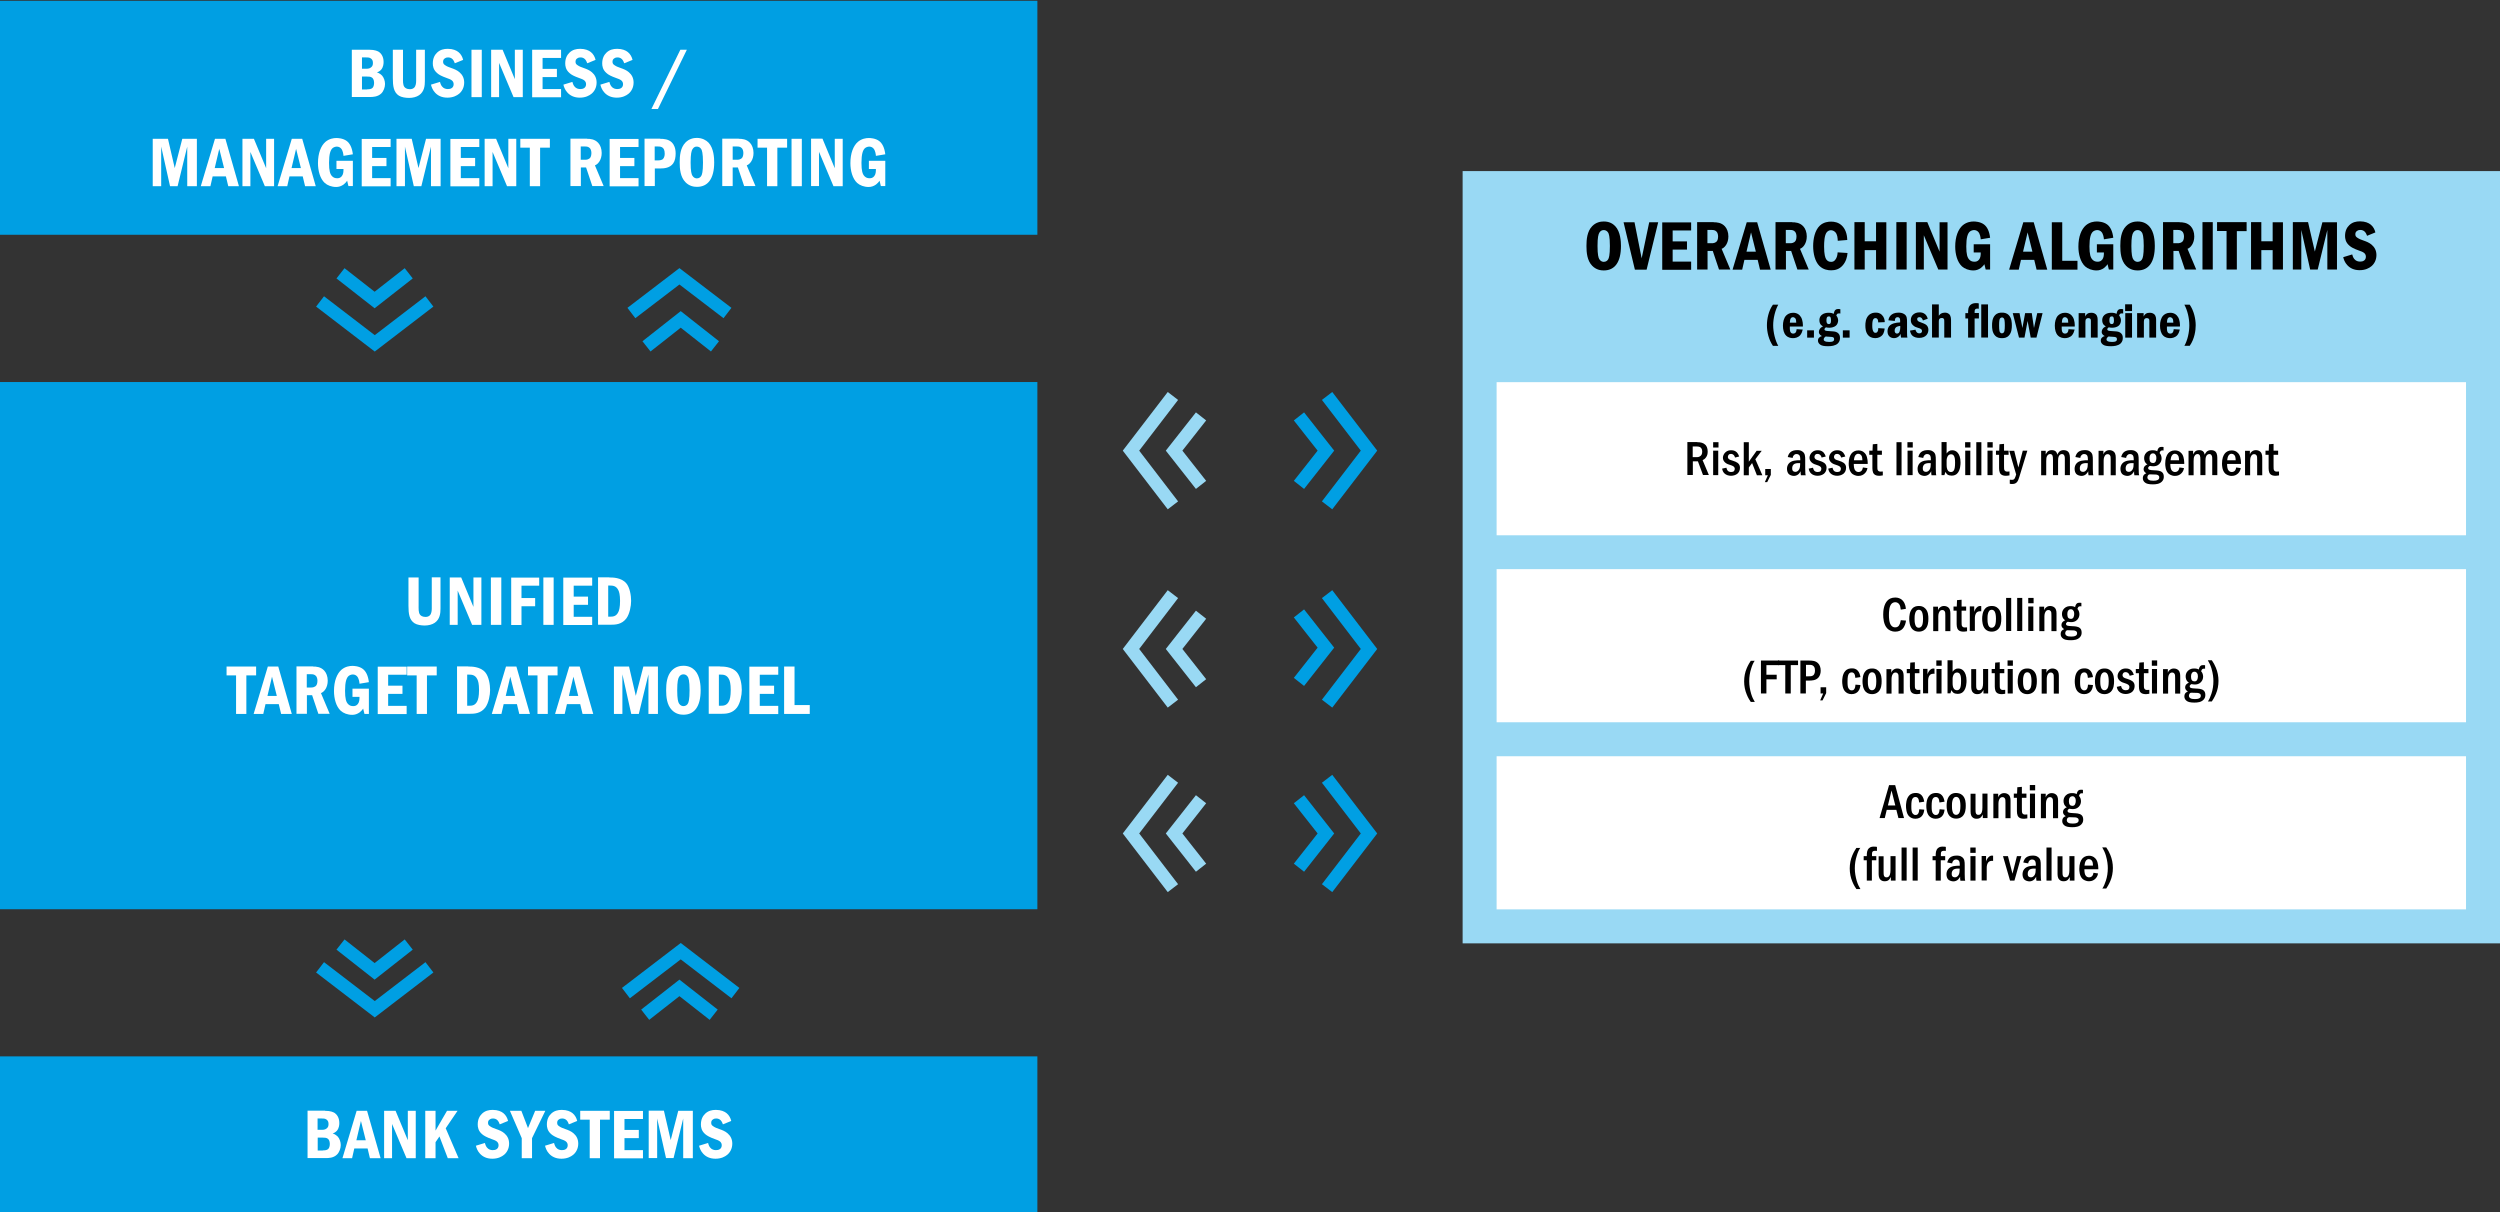 <?xml version="1.0" encoding="utf-8"?>
<!-- Generator: Adobe Illustrator 23.1.0, SVG Export Plug-In . SVG Version: 6.00 Build 0)  -->
<svg version="1.1" xmlns="http://www.w3.org/2000/svg" xmlns:xlink="http://www.w3.org/1999/xlink" x="0px" y="0px"
	 viewBox="0 0 1920 931" style="enable-background:new 0 0 1920 931;" xml:space="preserve">
<rect x="0" y="0" width="1920" height="931" fill="#333333" stroke="none"/>
<style type="text/css">
	.st0{display:none;}
	.st1{display:inline;fill:#E5F5FC;}
	.st2{fill:#009FE3;}
	.st3{fill:#1A1A18;stroke:#FFFFFF;stroke-width:2;}
	.st4{fill:#FFFFFF;}
	.st5{fill:#1A1A18;}
	.st6{fill:#99D9F4;}
	.st7{clip-path:url(#SVGID_2_);fill:#99D9F4;}
	.st8{fill:none;stroke:#99D9F4;stroke-width:10;stroke-miterlimit:10;}
	.st9{fill:none;stroke:#009FE3;stroke-width:10;stroke-miterlimit:10;}
	.st10{clip-path:url(#SVGID_4_);fill:#FFFFFF;}
	.st11{clip-path:url(#SVGID_4_);fill:#009FE3;}
	.st12{clip-path:url(#SVGID_4_);fill:none;stroke:#FFFFFF;stroke-width:3;stroke-miterlimit:10;}
	.st13{clip-path:url(#SVGID_4_);fill:none;stroke:#009FE3;stroke-width:4;stroke-miterlimit:10;}
	.st14{clip-path:url(#SVGID_6_);fill:#FFFFFF;}
	.st15{clip-path:url(#SVGID_6_);fill:#009FE3;}
	.st16{clip-path:url(#SVGID_8_);fill:#FFFFFF;}
	.st17{clip-path:url(#SVGID_8_);fill:#009FE3;}
	.st18{clip-path:url(#SVGID_10_);fill:#FFFFFF;}
	.st19{clip-path:url(#SVGID_12_);fill:#009FE3;}
	.st20{opacity:0.85;}
	.st21{clip-path:url(#SVGID_14_);fill:#99D9F4;}
	.st22{clip-path:url(#SVGID_16_);fill:#99D9F4;}
	.st23{clip-path:url(#SVGID_18_);fill:#99D9F4;}
	.st24{clip-path:url(#SVGID_20_);fill:#FFFFFF;}
	.st25{clip-path:url(#SVGID_20_);fill:#009FE3;}
	.st26{clip-path:url(#SVGID_20_);fill:none;stroke:#FFFFFF;stroke-width:3;stroke-miterlimit:10;}
	.st27{clip-path:url(#SVGID_20_);fill:none;stroke:#009FE3;stroke-width:4;stroke-miterlimit:10;}
	.st28{clip-path:url(#SVGID_22_);fill:#FFFFFF;}
	.st29{clip-path:url(#SVGID_22_);fill:#009FE3;}
	.st30{clip-path:url(#SVGID_24_);fill:#FFFFFF;}
	.st31{clip-path:url(#SVGID_24_);fill:#009FE3;}
	.st32{clip-path:url(#SVGID_26_);fill:#FFFFFF;}
	.st33{clip-path:url(#SVGID_28_);fill:#009FE3;}
	.st34{clip-path:url(#SVGID_30_);fill:#99D9F4;}
	.st35{clip-path:url(#SVGID_32_);fill:#99D9F4;}
	.st36{fill:none;stroke:#99D9F4;stroke-width:5;stroke-linecap:round;stroke-linejoin:round;stroke-miterlimit:10;}
	.st37{clip-path:url(#SVGID_34_);}
	.st38{clip-path:url(#SVGID_38_);fill:#1A1A18;}
	.st39{clip-path:url(#SVGID_38_);fill:#0064A6;}
	.st40{fill:#CCECF9;}
	.st41{fill:#66C5EE;}
	.st42{fill:none;stroke:#99D9F4;stroke-width:5;}
	.st43{fill:#33B2E9;}
	.st44{fill:#FFFFFF;stroke:#E5F5FC;stroke-width:5;}
	.st45{fill:#009FE3;stroke:#E5F5FC;stroke-width:5;stroke-miterlimit:10;}
	.st46{fill:none;stroke:#99D9F4;stroke-width:10;}
	.st47{fill:#E5F5FC;}
	.st48{fill:#999999;}
	.st49{fill:none;stroke:#F6F6F6;stroke-width:5;}
	.st50{fill:none;stroke:#CCECF9;stroke-width:5;}
	.st51{fill:none;stroke:#FFFFFF;stroke-width:5;}
	.st52{clip-path:url(#SVGID_40_);fill:#99D9F4;}
	.st53{fill:none;stroke:#878787;}
	.st54{clip-path:url(#SVGID_42_);fill:#FFFFFF;}
	.st55{opacity:0.6;fill:none;stroke:#009FE3;stroke-width:5;stroke-dasharray:4.035,4.035;}
	.st56{fill:none;stroke:#0068A8;stroke-dasharray:3.472,3.472;}
	.st57{opacity:0.6;fill:none;stroke:#0068A8;stroke-dasharray:3.566,3.566;}
	.st58{opacity:0.6;fill:none;stroke:#009FE3;stroke-width:5;stroke-dasharray:4.031,4.031;}
	.st59{opacity:0.6;fill:none;stroke:#009FE3;stroke-dasharray:4.639,4.639;}
	.st60{fill:none;stroke:#009FE3;stroke-width:5;}
	.st61{fill:none;stroke:#000000;stroke-width:5;stroke-linecap:round;stroke-linejoin:round;stroke-miterlimit:10;}
	.st62{fill:none;stroke:#FFFFFF;stroke-width:2.678;stroke-linecap:round;stroke-linejoin:round;stroke-miterlimit:10;}
	.st63{fill:none;stroke:#9FBADD;stroke-width:2.678;stroke-linecap:round;stroke-linejoin:round;stroke-miterlimit:10;}
	.st64{fill:none;stroke:#FFFFFF;stroke-width:2;}
	.st65{opacity:0.1;fill:none;stroke:#009FE3;stroke-width:5;}
	.st66{fill:none;}
	.st67{fill:#009FE3;stroke:#009FE3;}
	.st68{clip-path:url(#SVGID_44_);fill:#FFFFFF;}
	.st69{clip-path:url(#SVGID_46_);}
	.st70{clip-path:url(#SVGID_48_);fill:#9FBADD;}
	.st71{fill:none;stroke:#8A8A89;}
	.st72{clip-path:url(#SVGID_50_);}
	.st73{clip-path:url(#SVGID_52_);fill:none;stroke:#8A8A89;}
	.st74{fill:#F6F6F6;}
	.st75{clip-path:url(#SVGID_54_);fill:#2B2B2A;}
	.st76{clip-path:url(#SVGID_54_);fill:#0068A8;}
	.st77{clip-path:url(#SVGID_56_);}
	.st78{clip-path:url(#SVGID_58_);}
	.st79{fill:#FFFFFF;stroke:#99D9F4;stroke-miterlimit:10;}
	.st80{fill:none;stroke:#99D9F4;stroke-width:2;stroke-linecap:round;stroke-linejoin:round;stroke-miterlimit:10;}
	.st81{fill:none;stroke:#99D9F4;stroke-linecap:round;stroke-linejoin:round;stroke-miterlimit:10;}
	.st82{clip-path:url(#SVGID_62_);fill:#FFFFFF;}
</style>
<g id="Fond_Website" class="st0">
</g>
<g id="Grafik">
	<polyline class="st9" points="548.1,779.3 521.8,758.7 495.5,779.3 	"/>
	<polyline class="st9" points="329.8,742.9 287.8,775.1 245.8,742.9 	"/>
	<polyline class="st9" points="997.6,523.7 1018.3,497.4 997.6,471.1 	"/>
	<polyline class="st8" points="900.8,388.1 868.6,346.1 900.8,304.1 	"/>
	<polyline class="st8" points="922.4,372.4 901.7,346.1 922.4,319.8 	"/>
	<polyline class="st9" points="1019.2,388.1 1051.4,346.1 1019.2,304.1 	"/>
	<polyline class="st9" points="997.6,372.4 1018.3,346.1 997.6,319.8 	"/>
	<polyline class="st9" points="558.7,240.4 521.8,212.2 484.9,240.4 	"/>
	<polyline class="st9" points="549.1,266 522.8,245.3 496.5,266 	"/>
	<polyline class="st9" points="564.8,762.7 522.8,730.5 480.7,762.7 	"/>
	<polyline class="st9" points="329.8,231.5 287.8,263.7 245.8,231.5 	"/>
	<polyline class="st9" points="313.9,209.9 287.7,230.4 261.5,209.9 	"/>
	<polyline class="st9" points="313.9,725.4 287.7,746 261.5,725.4 	"/>
	<polyline class="st9" points="1019.2,540.4 1051.4,498.4 1019.2,456.3 	"/>
	<polyline class="st8" points="900.8,540.4 868.6,498.4 900.8,456.3 	"/>
	<polyline class="st8" points="922.4,524.7 901.7,498.4 922.4,472.1 	"/>
	<polyline class="st9" points="1019.2,682.1 1051.4,640.1 1019.2,598.1 	"/>
	<polyline class="st9" points="997.6,666.4 1018.3,640.1 997.6,613.8 	"/>
	<polyline class="st8" points="900.8,682.1 868.6,640.1 900.8,598.1 	"/>
	<polyline class="st8" points="922.4,666.4 901.7,640.1 922.4,613.8 	"/>
	<rect x="1123.3" y="131.4" class="st6" width="796.7" height="593.1"/>
	<g>
		<path d="M1240.5,173.7c4.1,4.3,4.4,12,4.4,15.2c0,12.5-4.8,18.8-13.2,18.8c-2.4,0-5.9-0.5-8.9-3.6c-3.9-4-4.4-10.2-4.4-15.2
			c0-5,0.5-11.2,4.4-15.2c2.9-3,6.4-3.6,8.9-3.6C1236,170.1,1238.7,171.8,1240.5,173.7z M1228.3,178.7c-0.7,1.2-1.4,3.4-1.4,10.2
			c0,6.8,0.7,9.1,1.4,10.2c1,1.6,2.4,2,3.4,2c1.7,0,2.9-1,3.4-2c0.5-0.8,1.3-2.9,1.3-10.2c0-7.5-0.9-9.5-1.3-10.2
			c-1-1.7-2.5-2-3.4-2C1230.4,176.7,1229.2,177.2,1228.3,178.7z"/>
		<path d="M1255.3,170.7l5.5,27.7l5.8-27.7h6.9l-8.9,36.4h-9l-8.7-36.4H1255.3z"/>
		<path d="M1298.8,170.7v6.3h-14.2v8.4h11v6.3h-11v9.2h14.2v6.3h-22.2v-36.4H1298.8z"/>
		<path d="M1316.1,170.7c2.4,0,5.9,0.2,8.6,3.1c1.6,1.7,2.7,4.5,2.7,7.8c0,2.6-0.7,4.8-1.7,6.4c-1.2,2-2.7,2.8-3.5,3.1l6.7,15.9
			h-8.7l-4.8-14.3h-4V207h-8v-36.4H1316.1z M1311.3,186.8h3.5c0.7,0,2.9-0.1,4-1.9c0.6-1.1,0.7-2.6,0.7-3.2c0-1.5-0.4-2.8-1-3.6
			c-1.1-1.3-2.4-1.5-3.9-1.5h-3.3V186.8z"/>
		<path d="M1349.5,170.7l10.4,36.4h-8.2l-1.8-7.5h-10.2l-1.7,7.5h-7.4l10.9-36.4H1349.5z M1344.8,178.5l-3.5,14.8h7.2L1344.8,178.5z
			"/>
		<path d="M1376.3,170.7c2.4,0,5.9,0.2,8.6,3.1c1.6,1.7,2.7,4.5,2.7,7.8c0,2.6-0.7,4.8-1.7,6.4c-1.2,2-2.7,2.8-3.5,3.1l6.7,15.9
			h-8.7l-4.8-14.3h-4V207h-8v-36.4H1376.3z M1371.5,186.8h3.5c0.7,0,2.9-0.1,4-1.9c0.6-1.1,0.7-2.6,0.7-3.2c0-1.5-0.4-2.8-1-3.6
			c-1.1-1.3-2.4-1.5-3.9-1.5h-3.3V186.8z"/>
		<path d="M1418.9,194.3c-0.2,2.9-1.2,6.7-3.7,9.5c-2.6,3-5.8,3.8-8.9,3.8c-2.3,0-5.9-0.4-9-3.4c-3.4-3.4-4.8-9.5-4.8-15.2
			c0-5.5,1.3-12.1,5.1-15.7c3-2.8,6.7-3.1,8.7-3.1c2.6,0,5.7,0.6,8.2,3c2.5,2.3,4.1,6.2,4.2,11.1l-7.3,0.6c-0.1-2.2-0.3-4.9-1.9-6.6
			c-1-1-2.2-1.5-3.4-1.5c-1.3,0-2.4,0.7-3.1,1.5c-1.9,2.2-2.1,7.7-2.1,11.1c0,6.1,0.9,8.6,1.6,9.7c0.9,1.4,2.2,2,3.8,2
			c1.4,0,2.5-0.5,3.4-1.9c1-1.4,1.5-3.2,1.6-5.4L1418.9,194.3z"/>
		<path d="M1432.1,170.7v14.6h8.7v-14.6h7.9V207h-7.9v-14.9h-8.7V207h-7.9v-36.4H1432.1z"/>
		<path d="M1464.3,170.7V207h-7.9v-36.4H1464.3z"/>
		<path d="M1480.2,170.7l9.4,22.6v-22.6h6.1V207h-7.1l-11.1-26.3V207h-6.1v-36.4H1480.2z"/>
		<path d="M1528.4,187.7V207h-3.4l-1-4.1c-0.4,0.7-1.3,1.8-2.7,2.9c-1.8,1.3-3.7,1.9-5.7,1.9c-3.6,0-6.8-1.3-8.8-3.1
			c-3.6-3.3-5.2-9.4-5.2-15.2c0-7.7,2.3-13.4,5.8-16.4c2.9-2.4,6.1-2.9,8.4-2.9c0.9,0,5,0.1,7.9,2.3c2.4,1.8,4.1,5.1,4.7,10.2
			l-7.2,1.2c-0.1-1.4-0.5-4.2-1.9-5.7c-0.8-0.9-2-1.4-3.2-1.4c-1.1,0-2.3,0.4-3.2,1.1c-1.7,1.4-2.8,4.6-2.8,11.4
			c0,6.1,0.8,8.7,2.4,10.3c1.1,1.1,2.3,1.5,3.9,1.5c1,0,2.4-0.2,3.5-1.6c1.2-1.5,1.3-3.5,1.3-5.5h-5.4v-6.3H1528.4z"/>
		<path d="M1561.9,170.7l10.4,36.4h-8.2l-1.8-7.5h-10.2l-1.7,7.5h-7.4l10.9-36.4H1561.9z M1557.2,178.5l-3.5,14.8h7.2L1557.2,178.5z
			"/>
		<path d="M1583.8,170.7v29.6h11.7v6.8h-19.7v-36.4H1583.8z"/>
		<path d="M1623,187.7V207h-3.4l-1-4.1c-0.4,0.7-1.3,1.8-2.7,2.9c-1.8,1.3-3.7,1.9-5.7,1.9c-3.6,0-6.8-1.3-8.8-3.1
			c-3.6-3.3-5.2-9.4-5.2-15.2c0-7.7,2.3-13.4,5.8-16.4c2.9-2.4,6.1-2.9,8.4-2.9c0.9,0,5,0.1,7.9,2.3c2.4,1.8,4.1,5.1,4.7,10.2
			l-7.2,1.2c-0.1-1.4-0.5-4.2-1.9-5.7c-0.8-0.9-2-1.4-3.2-1.4c-1.1,0-2.3,0.4-3.2,1.1c-1.7,1.4-2.8,4.6-2.8,11.4
			c0,6.1,0.8,8.7,2.4,10.3c1.1,1.1,2.3,1.5,3.9,1.5c1,0,2.4-0.2,3.5-1.6c1.2-1.5,1.3-3.5,1.3-5.5h-5.4v-6.3H1623z"/>
		<path d="M1650.5,173.7c4.1,4.3,4.4,12,4.4,15.2c0,12.5-4.8,18.8-13.2,18.8c-2.4,0-5.9-0.5-8.9-3.6c-3.9-4-4.4-10.2-4.4-15.2
			c0-5,0.5-11.2,4.4-15.2c2.9-3,6.4-3.6,8.9-3.6C1646,170.1,1648.7,171.8,1650.5,173.7z M1638.3,178.7c-0.7,1.2-1.4,3.4-1.4,10.2
			c0,6.8,0.7,9.1,1.4,10.2c1,1.6,2.4,2,3.4,2c1.7,0,2.9-1,3.4-2c0.5-0.8,1.3-2.9,1.3-10.2c0-7.5-0.9-9.5-1.3-10.2
			c-1-1.7-2.5-2-3.4-2C1640.4,176.7,1639.2,177.2,1638.3,178.7z"/>
		<path d="M1673.9,170.7c2.4,0,5.9,0.2,8.6,3.1c1.6,1.7,2.7,4.5,2.7,7.8c0,2.6-0.7,4.8-1.7,6.4c-1.2,2-2.7,2.8-3.5,3.1l6.7,15.9
			h-8.7l-4.8-14.3h-4V207h-8v-36.4H1673.9z M1669.1,186.8h3.5c0.7,0,2.9-0.1,4-1.9c0.6-1.1,0.7-2.6,0.7-3.2c0-1.5-0.4-2.8-1-3.6
			c-1.1-1.3-2.4-1.5-3.9-1.5h-3.3V186.8z"/>
		<path d="M1699.4,170.7V207h-7.9v-36.4H1699.4z"/>
		<path d="M1725.4,170.7v6.8h-7.5V207h-7.9v-29.6h-7.3v-6.8H1725.4z"/>
		<path d="M1736.7,170.7v14.6h8.7v-14.6h7.9V207h-7.9v-14.9h-8.7V207h-7.9v-36.4H1736.7z"/>
		<path d="M1772.6,170.7l5.2,22.5l5.8-22.5h11.2V207h-7.4v-30.4L1780,207h-5.8l-6.8-30.4V207h-6.5v-36.4H1772.6z"/>
		<path d="M1817.9,181.1c-0.2-0.5-0.7-2-1.6-3c-1.1-1.2-2.4-1.5-3.6-1.5c-0.8,0-1.5,0.1-2.4,0.7c-1,0.6-1.4,1.4-1.4,2.7
			c0,1.4,0.7,2,1.6,2.6c1.4,1,2.9,1.5,4.6,2.1c2.3,0.8,4.6,1.7,6.4,3.3c2.2,1.9,3.6,4.4,3.6,7.9c0,3.8-1.7,6.8-3.9,8.6
			c-1.7,1.4-4.6,3-9,3c-4.5,0-7.5-1.7-9.5-3.9c-1.9-2-2.8-4.6-3.1-6.1l6.9-2.1c0.2,0.7,0.6,2.3,1.5,3.4c1.3,1.7,3.1,2.1,4.5,2.1
			c1,0,2.1-0.1,3.1-0.8c0.7-0.5,1.4-1.4,1.4-2.9c0-1.2-0.4-2.1-1.3-2.9c-1-0.8-2.3-1.3-3.8-1.8c-4.2-1.5-6.2-2.6-7.5-3.8
			c-3.1-2.6-3.4-5.6-3.4-7.5c0-3.9,1.4-6.5,3.3-8.3c2.3-2.2,5.1-2.9,8.2-2.9c3.9,0,6.6,1.2,8.2,2.5c1.9,1.5,3.1,3.8,3.6,6
			L1817.9,181.1z"/>
	</g>
	<g>
		<path d="M1365.7,234c-2.3,4.1-3.9,10.4-3.9,15.8c0,5.4,1.6,11.8,3.9,15.8h-4.1c-3.2-4.7-4.6-10.5-4.6-15.8
			c0-4.9,1.3-11.2,4.6-15.8H1365.7z"/>
		<path d="M1374.6,250.8c-0.1,2.7,0.2,3.8,0.6,4.4c0.5,0.8,1.3,1,2,1c0.4,0,1.3-0.1,1.9-0.9c0.5-0.7,0.7-1.9,0.7-2.5l4.7,0.3
			c-0.3,1.3-0.9,3.1-2,4.4c-1.7,1.8-3.9,2.2-5.5,2.2c-1.4,0-3.6-0.3-5.3-2c-1.7-1.7-2.4-4.5-2.4-7.6c0-2.9,0.7-5.9,2.4-7.7
			c1-1,2.7-2.2,5.4-2.2c3,0,4.9,1.4,6.1,3.4c1.4,2.4,1.5,5.9,1.4,7.2H1374.6z M1379.5,247.7c0-1.5-0.2-2.6-0.7-3.2
			c-0.4-0.5-1.1-0.9-1.8-0.9c-0.7,0-1.4,0.3-1.8,1.1c-0.4,0.7-0.5,1.7-0.6,3.1H1379.5z"/>
		<path d="M1393.1,253.7v5.6h-5.2v-5.6H1393.1z"/>
		<path d="M1413.4,240.8c-0.2-0.1-0.7-0.1-1.2-0.1s-1.1,0.1-1.5,0.7c-0.2,0.3-0.4,0.8-0.4,1c0.8,0.8,1.4,2.4,1.4,3.6
			c0,1.7-0.7,3.2-1.7,4.1c-1.3,1.1-3.2,1.6-5.1,1.6c-0.8,0-1.7-0.1-2.5-0.3c-0.2,0.1-0.6,0.3-0.7,0.5c-0.3,0.3-0.5,0.6-0.5,1
			c0,1.1,1.3,1.2,2.4,1.3c1,0,3.3,0.2,4.2,0.3c1.3,0.1,3.1,0.4,4.2,1.7c1,1.1,1.1,2.4,1.1,3.4c0,1.1-0.2,2.8-1.7,4.2
			c-2,1.8-5.1,2.1-7.5,2.1c-3.1,0-4.9-0.4-6.1-1.3c-1.3-1-1.6-2.1-1.6-3s0.2-1.7,1-2.4c0.6-0.6,1.4-1,2.1-1.1
			c-0.7-0.3-2.4-1.3-2.4-3.1c0-1.2,0.5-2.3,1.3-3.1c0.1-0.1,0.6-0.6,1.9-1.3c-0.7-0.3-2.8-1.3-2.8-4.7c0-0.8,0.1-2.5,1.6-3.9
			c1.6-1.5,3.8-1.8,5.5-1.8c1.7,0,2.9,0.3,4,0.8c0-0.8,0.4-2.3,1.2-3c0.7-0.6,1.6-0.7,2.2-0.7c0.7,0,1.1,0.1,1.6,0.2V240.8z
			 M1401.2,259.2c-0.4,0.4-0.6,1-0.6,1.5c0,0.7,0.4,1.1,1,1.4c0.4,0.2,1.3,0.5,3.1,0.5c2,0,2.7-0.3,2.9-0.4c0.8-0.4,1-1,1-1.7
			c0-0.6-0.1-1.1-0.7-1.4c-0.5-0.3-1.2-0.4-3.4-0.5c-0.9,0-1.4-0.1-2.3-0.2C1401.9,258.6,1401.4,258.9,1401.2,259.2z M1403.2,243.6
			c-0.4,0.6-0.5,1.7-0.5,2.4c0,0.4,0,1.8,0.6,2.4c0.3,0.3,0.7,0.5,1.2,0.5c0.5,0,1-0.1,1.4-0.8c0.3-0.6,0.3-1.8,0.3-2.1
			c0-0.8-0.1-1.9-0.4-2.4c-0.3-0.5-0.7-0.6-1.1-0.6S1403.6,243,1403.2,243.6z"/>
		<path d="M1420.5,253.7v5.6h-5.2v-5.6H1420.5z"/>
		<path d="M1442.5,247.6c-0.1-1.2-0.2-2-0.6-2.5c-0.5-0.7-1.1-0.8-1.5-0.8c-0.6,0-1.3,0.2-1.8,1.1c-0.3,0.5-0.7,1.7-0.7,4.6
			c0,2.1,0.2,3.5,0.8,4.5c0.4,0.7,0.8,1.1,1.7,1.1c0.6,0,1.1-0.2,1.5-0.8c0.3-0.5,0.6-1.2,0.6-2.8l4.9,0.3c-0.1,1-0.4,3.6-1.9,5.2
			c-0.9,1-2.7,2.2-5.3,2.2c-2.8,0-4.5-1.2-5.3-2.1c-2.1-2.2-2.3-5.5-2.3-7.6c0-2,0.2-5.4,2.4-7.7c1.8-1.9,3.9-2.2,5.6-2.2
			c1.4,0,3.3,0.2,4.9,2c1.4,1.4,2,3.5,2,5.3L1442.5,247.6z"/>
		<path d="M1450.3,246c0.2-1.6,0.9-2.9,1.8-3.8c1-1,2.8-2.1,5.9-2.1c1.4,0,3,0.2,4.4,1.1c2.2,1.4,2.2,3.4,2.2,6.4v7.5
			c0,2.8,0.1,3.6,0.3,4.2h-4.9c-0.3-1.2-0.3-2.5-0.3-2.9c-0.3,0.7-0.8,1.4-1.4,1.9c-0.9,0.8-2.2,1.4-3.7,1.4c-1.2,0-2.6-0.4-3.5-1.3
			c-0.7-0.7-1.5-1.8-1.5-3.9c0-1.6,0.5-2.9,1.2-3.9c1.1-1.4,2.8-2,3.8-2.3c1.4-0.4,3-0.6,4.7-0.7v-1.5c0-0.6-0.1-1.4-0.5-1.9
			c-0.3-0.4-0.7-0.6-1.5-0.6c-0.9,0-1.4,0.5-1.7,1c-0.1,0.3-0.3,0.7-0.4,1.9L1450.3,246z M1459.4,250.3l-0.7,0.1
			c-1.5,0.3-2.5,0.6-3.1,1.6c-0.4,0.6-0.5,1.3-0.5,2c0,0.6,0.1,1,0.4,1.5c0.4,0.5,0.8,0.7,1.4,0.7c1.3,0,1.7-0.9,2-1.6
			c0.4-1.1,0.5-2.2,0.5-3.4V250.3z"/>
		<path d="M1476.8,246.1c-0.1-0.3-0.3-1-0.8-1.6c-0.6-0.7-1.1-0.9-1.9-0.9c-0.4,0-0.9,0.1-1.3,0.4c-0.4,0.4-0.4,0.8-0.4,1.1
			c0,0.7,0.3,1.2,0.8,1.6c0.4,0.3,1,0.5,2.3,1c1.3,0.5,2.8,1,3.8,1.8c1,0.8,1.7,2.1,1.7,3.8c0,1.5-0.6,3.1-1.5,4.1
			c-1.1,1.3-3.1,2.1-5.6,2.1c-1.8,0-4-0.5-5.3-1.8c-1.1-1.1-1.6-2.8-1.7-3.8l4.2-0.7c0.1,0.5,0.3,1.2,0.8,1.8c0.7,0.9,1.5,1,2.2,1
			c0.6,0,1.1-0.1,1.5-0.5s0.5-0.9,0.5-1.3c0-0.7-0.2-1.1-0.8-1.5c-0.7-0.5-1.5-0.7-2.2-0.9c-1.4-0.4-2.8-0.9-3.9-2
			c-1.3-1.1-1.7-2.5-1.7-4.1c0-2,1-3.4,1.8-4.1c0.9-0.8,2.4-1.7,4.9-1.7c1.3,0,3,0.2,4.5,1.6c0.9,0.9,1.5,2.1,1.8,3.3L1476.8,246.1z
			"/>
		<path d="M1489,233.9v8.6c0.4-0.5,0.9-1.1,1.3-1.4c1.1-0.8,2.6-1,3.3-1c0.8,0,2.2,0.1,3.4,1.2c1.5,1.5,1.4,3.9,1.4,5.9v12.1h-5.2
			v-12.1c0-1,0-1.8-0.3-2.3c-0.3-0.4-0.8-0.7-1.6-0.7c-0.9,0-1.4,0.3-1.7,0.6c-0.6,0.6-0.6,1.4-0.6,2.2v12.2h-5.2v-25.4H1489z"/>
		<path d="M1519.8,240.5v4.1h-3.3v14.7h-5v-14.7h-2.1v-4.1h2.1c0-2.4,0-4.9,2-6.5c1.3-1,2.8-1.2,3.9-1.2c0.9,0,1.6,0,2.3,0.2v4.1
			c-0.1,0-0.8-0.1-1.1-0.1c-0.5,0-1.3,0.1-1.7,0.7c-0.4,0.5-0.4,1.3-0.4,2.7H1519.8z M1526.8,233.8v25.4h-5.2v-25.4H1526.8z"/>
		<path d="M1542.8,242.1c2.2,2.3,2.3,5.8,2.3,7.8c0,2-0.1,5.5-2.3,7.8c-1.7,1.8-3.6,2-5.3,2c-1.7,0-3.6-0.2-5.3-2
			c-2.2-2.3-2.3-5.8-2.3-7.8c0-2,0.1-5.5,2.3-7.8c1.7-1.8,3.6-2,5.3-2C1539.2,240.1,1541.1,240.3,1542.8,242.1z M1536,244.6
			c-0.3,0.4-0.7,1.4-0.7,5.3c0,3.9,0.4,4.9,0.7,5.3c0.3,0.4,0.8,0.8,1.5,0.8c0.6,0,1.1-0.3,1.5-0.8c0.3-0.4,0.7-1.4,0.7-5.3
			c0-3.9-0.4-4.9-0.7-5.3c-0.3-0.4-0.8-0.8-1.5-0.8C1536.9,243.8,1536.4,244.1,1536,244.6z"/>
		<path d="M1551,240.5l2.2,11.4l2.1-11.4h5.1l1.7,11.4l2.5-11.4h4.1l-4.7,18.8h-4.4l-2.4-12.8l-2.4,12.8h-4.2l-4.8-18.8H1551z"/>
		<path d="M1583.4,250.8c-0.1,2.7,0.2,3.8,0.6,4.4c0.5,0.8,1.3,1,2,1c0.4,0,1.3-0.1,1.9-0.9c0.5-0.7,0.7-1.9,0.7-2.5l4.7,0.3
			c-0.3,1.3-0.9,3.1-2,4.4c-1.7,1.8-3.9,2.2-5.5,2.2c-1.4,0-3.6-0.3-5.3-2c-1.7-1.7-2.4-4.5-2.4-7.6c0-2.9,0.7-5.9,2.4-7.7
			c1-1,2.7-2.2,5.4-2.2c3,0,4.9,1.4,6.1,3.4c1.4,2.4,1.5,5.9,1.4,7.2H1583.4z M1588.4,247.7c0-1.5-0.2-2.6-0.7-3.2
			c-0.4-0.5-1.1-0.9-1.8-0.9c-0.7,0-1.4,0.3-1.8,1.1c-0.4,0.7-0.5,1.7-0.6,3.1H1588.4z"/>
		<path d="M1601.4,240.5v2.6c0.3-0.8,0.9-1.5,1.5-2c1.1-0.8,2.2-0.9,3.2-0.9c0.8,0,2.2,0.1,3.4,1.1c1.5,1.4,1.5,3.2,1.5,5v13h-5.2
			v-12.8c0-0.5,0-1.3-0.5-1.7c-0.2-0.2-0.7-0.5-1.4-0.5c-1,0-1.5,0.4-1.8,0.7c-0.4,0.5-0.5,1.5-0.5,2.2v12.1h-5.2v-18.8H1601.4z"/>
		<path d="M1630.6,240.8c-0.2-0.1-0.7-0.1-1.2-0.1s-1.1,0.1-1.5,0.7c-0.2,0.3-0.4,0.8-0.4,1c0.8,0.8,1.4,2.4,1.4,3.6
			c0,1.7-0.7,3.2-1.7,4.1c-1.3,1.1-3.2,1.6-5.1,1.6c-0.8,0-1.7-0.1-2.5-0.3c-0.2,0.1-0.6,0.3-0.7,0.5c-0.3,0.3-0.5,0.6-0.5,1
			c0,1.1,1.3,1.2,2.4,1.3c1,0,3.3,0.2,4.2,0.3c1.3,0.1,3.1,0.4,4.2,1.7c1,1.1,1.1,2.4,1.1,3.4c0,1.1-0.2,2.8-1.7,4.2
			c-2,1.8-5.1,2.1-7.5,2.1c-3.1,0-4.9-0.4-6.1-1.3c-1.3-1-1.6-2.1-1.6-3s0.2-1.7,1-2.4c0.6-0.6,1.4-1,2.1-1.1
			c-0.7-0.3-2.4-1.3-2.4-3.1c0-1.2,0.5-2.3,1.3-3.1c0.1-0.1,0.6-0.6,1.9-1.3c-0.7-0.3-2.8-1.3-2.8-4.7c0-0.8,0.1-2.5,1.6-3.9
			c1.6-1.5,3.8-1.8,5.5-1.8c1.7,0,2.9,0.3,4,0.8c0-0.8,0.4-2.3,1.2-3c0.7-0.6,1.6-0.7,2.2-0.7c0.7,0,1.1,0.1,1.6,0.2V240.8z
			 M1618.4,259.2c-0.4,0.4-0.6,1-0.6,1.5c0,0.7,0.4,1.1,1,1.4c0.4,0.2,1.3,0.5,3.1,0.5c2,0,2.7-0.3,2.9-0.4c0.8-0.4,1-1,1-1.7
			c0-0.6-0.1-1.1-0.7-1.4c-0.5-0.3-1.2-0.4-3.4-0.5c-0.9,0-1.4-0.1-2.3-0.2C1619.2,258.6,1618.7,258.9,1618.4,259.2z M1620.5,243.6
			c-0.4,0.6-0.5,1.7-0.5,2.4c0,0.4,0,1.8,0.6,2.4c0.3,0.3,0.7,0.5,1.2,0.5c0.5,0,1-0.1,1.4-0.8c0.3-0.6,0.3-1.8,0.3-2.1
			c0-0.8-0.1-1.9-0.4-2.4c-0.3-0.5-0.7-0.6-1.1-0.6S1620.9,243,1620.5,243.6z"/>
		<path d="M1632.1,238.9v-5.2h5.3v5.2H1632.1z M1637.4,240.5v18.8h-5.2v-18.8H1637.4z"/>
		<path d="M1646.3,240.5v2.6c0.3-0.8,0.9-1.5,1.5-2c1.1-0.8,2.2-0.9,3.2-0.9c0.8,0,2.2,0.1,3.4,1.1c1.5,1.4,1.5,3.2,1.5,5v13h-5.2
			v-12.8c0-0.5,0-1.3-0.5-1.7c-0.2-0.2-0.7-0.5-1.4-0.5c-1,0-1.5,0.4-1.8,0.7c-0.4,0.5-0.5,1.5-0.5,2.2v12.1h-5.2v-18.8H1646.3z"/>
		<path d="M1664.2,250.8c-0.1,2.7,0.2,3.8,0.6,4.4c0.5,0.8,1.3,1,2,1c0.4,0,1.3-0.1,1.9-0.9c0.5-0.7,0.7-1.9,0.7-2.5l4.7,0.3
			c-0.3,1.3-0.9,3.1-2,4.4c-1.7,1.8-3.9,2.2-5.5,2.2c-1.4,0-3.6-0.3-5.3-2c-1.7-1.7-2.4-4.5-2.4-7.6c0-2.9,0.7-5.9,2.4-7.7
			c1-1,2.7-2.2,5.4-2.2c3,0,4.9,1.4,6.1,3.4c1.4,2.4,1.5,5.9,1.4,7.2H1664.2z M1669.1,247.7c0-1.5-0.2-2.6-0.7-3.2
			c-0.4-0.5-1.1-0.9-1.8-0.9c-0.7,0-1.4,0.3-1.8,1.1c-0.4,0.7-0.5,1.7-0.6,3.1H1669.1z"/>
		<path d="M1677.6,265.6c2.4-4.2,3.8-10.3,3.8-15.8c0-5.5-1.5-11.6-3.8-15.8h4.1c3.2,4.6,4.6,11,4.6,15.8c0,3.8-0.8,10.3-4.6,15.8
			H1677.6z"/>
	</g>
	<rect y="293.4" class="st2" width="796.7" height="404.9"/>
	<g>
		<path class="st4" d="M321.5,443.5v20.8c0,3.4-0.2,6.1,1.1,7.8c0.5,0.6,1.6,1.7,4.2,1.7c1,0,2.3-0.2,3.3-1.2
			c1.3-1.3,1.5-3.7,1.5-5.3v-23.9h6.7v24c0,3.6-0.4,8.1-4.4,10.9c-2,1.4-4.9,2.1-7.7,2.1c-2.7,0-5.9-0.5-7.8-1.7
			c-4.1-2.6-4.7-7.4-4.7-13.5v-21.7H321.5z"/>
		<path class="st4" d="M354.2,443.5l9.4,22.6v-22.6h6.1v36.4h-7.1l-11.1-26.3v26.3h-6.1v-36.4H354.2z"/>
		<path class="st4" d="M385,443.5v36.4H377v-36.4H385z"/>
		<path class="st4" d="M414.1,443.5v6.3h-13.6v9.5h10.5v6.3h-10.5v14.4h-7.9v-36.4H414.1z"/>
		<path class="st4" d="M425.2,443.5v36.4h-7.9v-36.4H425.2z"/>
		<path class="st4" d="M454.8,443.5v6.3h-14.2v8.4h11v6.3h-11v9.2h14.2v6.3h-22.2v-36.4H454.8z"/>
		<path class="st4" d="M467.9,443.5c2.3,0,9.2-0.1,13.1,4.5c2.7,3.2,3.7,9.3,3.7,13.5c0,3.9-1.1,10-3.7,13.5
			c-3.6,4.7-8.6,4.8-12.2,4.8h-9.5v-36.4H467.9z M467.2,473.6h1.4c2,0,4.7-0.1,6.3-3.6c0.6-1.2,1.3-3.6,1.3-8.5c0-4.8-0.7-7-1.3-8.2
			c-1.6-3.4-4.3-3.6-6.4-3.6h-1.4V473.6z"/>
	</g>
	<g>
		<path class="st4" d="M196.7,511.9v6.8h-7.5v29.6h-7.9v-29.6H174v-6.8H196.7z"/>
		<path class="st4" d="M213.7,511.9l10.4,36.4h-8.2l-1.8-7.5h-10.2l-1.7,7.5h-7.4l10.9-36.4H213.7z M208.9,519.7l-3.5,14.8h7.2
			L208.9,519.7z"/>
		<path class="st4" d="M240.4,511.9c2.4,0,5.9,0.2,8.6,3.1c1.6,1.7,2.7,4.5,2.7,7.8c0,2.6-0.7,4.8-1.7,6.4c-1.2,2-2.7,2.8-3.5,3.1
			l6.7,15.9h-8.7l-4.8-14.3h-4v14.3h-8v-36.4H240.4z M235.6,528h3.5c0.7,0,2.9-0.1,4-1.9c0.6-1.1,0.7-2.6,0.7-3.2
			c0-1.5-0.4-2.8-1-3.6c-1.1-1.3-2.4-1.5-3.9-1.5h-3.3V528z"/>
		<path class="st4" d="M283.3,528.9v19.4h-3.4l-1-4.1c-0.4,0.7-1.3,1.8-2.7,2.9c-1.8,1.3-3.7,1.9-5.7,1.9c-3.6,0-6.8-1.3-8.8-3.1
			c-3.6-3.3-5.2-9.4-5.2-15.2c0-7.7,2.3-13.4,5.8-16.4c2.9-2.4,6.1-2.9,8.4-2.9c0.9,0,5,0.1,7.9,2.3c2.4,1.8,4.1,5.1,4.7,10.2
			l-7.2,1.2c-0.1-1.4-0.5-4.2-1.9-5.7c-0.8-0.9-2-1.4-3.2-1.4c-1.1,0-2.3,0.4-3.2,1.1c-1.7,1.4-2.8,4.6-2.8,11.4
			c0,6.1,0.8,8.7,2.4,10.3c1.1,1.1,2.3,1.5,3.9,1.5c1,0,2.4-0.2,3.5-1.6c1.2-1.5,1.3-3.5,1.3-5.5h-5.4v-6.3H283.3z"/>
		<path class="st4" d="M312.3,511.9v6.3h-14.2v8.4h11v6.3h-11v9.2h14.2v6.3h-22.2v-36.4H312.3z"/>
		<path class="st4" d="M335.4,511.9v6.8h-7.5v29.6h-7.9v-29.6h-7.3v-6.8H335.4z"/>
		<path class="st4" d="M359.6,511.9c2.3,0,9.2-0.1,13.1,4.5c2.7,3.2,3.7,9.3,3.7,13.5c0,3.9-1.1,10-3.7,13.5
			c-3.6,4.7-8.6,4.8-12.2,4.8H351v-36.4H359.6z M358.9,542h1.4c2,0,4.7-0.1,6.3-3.6c0.6-1.2,1.3-3.6,1.3-8.5c0-4.8-0.7-7-1.3-8.2
			c-1.6-3.4-4.3-3.6-6.4-3.6h-1.4V542z"/>
		<path class="st4" d="M396.6,511.9l10.4,36.4h-8.2l-1.8-7.5h-10.2l-1.7,7.5h-7.4l10.9-36.4H396.6z M391.9,519.7l-3.5,14.8h7.2
			L391.9,519.7z"/>
		<path class="st4" d="M428.2,511.9v6.8h-7.5v29.6h-7.9v-29.6h-7.3v-6.8H428.2z"/>
		<path class="st4" d="M445.2,511.9l10.4,36.4h-8.2l-1.8-7.5h-10.2l-1.7,7.5h-7.4l10.9-36.4H445.2z M440.4,519.7l-3.5,14.8h7.2
			L440.4,519.7z"/>
		<path class="st4" d="M483.1,511.9l5.2,22.5l5.8-22.5h11.2v36.4H498v-30.4l-7.4,30.4h-5.8l-6.8-30.4v30.4h-6.5v-36.4H483.1z"/>
		<path class="st4" d="M533.7,514.9c4.1,4.3,4.4,12,4.4,15.2c0,12.5-4.8,18.8-13.2,18.8c-2.4,0-5.9-0.5-8.9-3.6
			c-3.9-4-4.4-10.2-4.4-15.2c0-5,0.5-11.2,4.4-15.2c2.9-3,6.4-3.6,8.9-3.6C529.1,511.3,531.9,513,533.7,514.9z M521.5,519.9
			c-0.7,1.2-1.4,3.4-1.4,10.2c0,6.8,0.7,9.1,1.4,10.2c1,1.6,2.4,2,3.4,2c1.7,0,2.9-1,3.4-2c0.5-0.8,1.3-2.9,1.3-10.2
			c0-7.5-0.9-9.5-1.3-10.2c-1-1.7-2.5-2-3.4-2C523.6,517.9,522.4,518.4,521.5,519.9z"/>
		<path class="st4" d="M552.9,511.9c2.3,0,9.2-0.1,13.1,4.5c2.7,3.2,3.7,9.3,3.7,13.5c0,3.9-1.1,10-3.7,13.5
			c-3.6,4.7-8.6,4.8-12.2,4.8h-9.5v-36.4H552.9z M552.2,542h1.4c2,0,4.7-0.1,6.3-3.6c0.6-1.2,1.3-3.6,1.3-8.5c0-4.8-0.7-7-1.3-8.2
			c-1.6-3.4-4.3-3.6-6.4-3.6h-1.4V542z"/>
		<path class="st4" d="M597.7,511.9v6.3h-14.2v8.4h11v6.3h-11v9.2h14.2v6.3h-22.2v-36.4H597.7z"/>
		<path class="st4" d="M610.2,511.9v29.6h11.7v6.8h-19.7v-36.4H610.2z"/>
	</g>
	<rect x="1149.4" y="293.5" class="st4" width="744.5" height="117.6"/>
	<g>
		<path d="M1303.4,339.6c2.8,0,4.9,0.5,6.5,2.2c0.7,0.8,1.6,2.3,1.6,5c0,1.7-0.3,3.2-1.4,4.6c-0.7,1-1.6,1.6-2.5,2l4.8,11.4h-4.5
			l-3.9-10.5h-3.9v10.5h-4.2v-25.3H1303.4z M1300,351.1h3.2c0.7,0,1.5-0.1,2.3-0.6c1.2-0.7,1.8-1.8,1.8-3.7c0-2.1-0.9-3-1.8-3.5
			c-0.7-0.3-1.5-0.4-2.3-0.4h-3.2V351.1z"/>
		<path d="M1315.7,343.7v-4.1h4.1v4.1H1315.7z M1319.6,346.1v18.8h-3.9v-18.8H1319.6z"/>
		<path d="M1332.5,351.4c-0.1-0.6-0.5-1.3-0.8-1.7c-0.7-0.8-1.5-1.1-2.3-1.1c-0.7,0-1.3,0.1-1.8,0.7c-0.4,0.5-0.6,1-0.6,1.6
			c0,1,0.6,1.5,0.9,1.8c0.5,0.4,1.2,0.6,2.8,1.1s2.8,1,3.8,1.7c1.3,1,1.8,2.2,1.8,3.8c0,2.3-1.1,3.8-2.1,4.6c-1.3,1-3.1,1.5-4.8,1.5
			c-1.8,0-3.8-0.6-5-1.8c-1-0.9-1.6-2.3-1.8-3.7l3.3-0.7c0.1,0.7,0.4,1.6,0.9,2.2s1.3,1.1,2.7,1.1c0.8,0,1.7-0.2,2.1-0.6
			c0.4-0.4,0.7-1.1,0.7-1.8c0-1.8-1.7-2.4-3.2-2.9c-1.6-0.5-3-0.9-4.2-2c-1-0.9-1.7-2.1-1.7-3.6c0-1.4,0.6-2.9,1.8-4.1
			c1.5-1.5,3.2-1.7,4.5-1.7c1.4,0,3,0.2,4.5,1.7c0.7,0.8,1.3,1.9,1.7,3.1L1332.5,351.4z"/>
		<path d="M1343.1,339.6v15l6-8.4h3.9l-4.9,6.5l5.4,12.3h-4.2l-3.7-9.4l-2.5,3.4v6h-3.9v-25.4H1343.1z"/>
		<path d="M1360,360.2v4.5l-2.8,5.6h-1.8l2.3-5.3h-2v-4.8H1360z"/>
		<path d="M1373,351c0.3-1.5,1-2.7,1.8-3.5c1.7-1.6,3.8-1.8,5.5-1.8c1.3,0,2.7,0.1,4,1.1c2,1.4,2.1,3.4,2.1,6.5v6.5
			c0,1,0,1.8,0.1,3.4c0,0.8,0.1,1.2,0.3,1.8h-3.7c-0.2-1.2-0.3-2.1-0.2-3.1c-0.2,0.4-0.9,1.5-1.5,2.1c-0.8,0.8-2.2,1.5-3.6,1.5
			c-1.5,0-3.2-0.6-4.1-1.5c-0.9-1-1.3-2.5-1.3-4c0-1.3,0.4-2.8,1.3-3.9c2-2.5,5.9-2.7,8.9-2.6v-0.7c0-1.8-0.3-2.5-0.5-2.9
			c-0.3-0.4-0.9-1.2-2.3-1.2c-0.8,0-1.5,0.2-2.2,1c-0.3,0.4-0.8,1-0.8,2L1373,351z M1382.5,355.7c-1-0.1-2.7-0.1-4,0.4
			c-1.8,0.8-2.1,2.3-2.1,3.6c0,0.4,0,1.4,0.6,2c0.5,0.5,1.3,0.7,1.9,0.7c1.4,0,2.4-1.1,2.9-2c0.6-1.2,0.7-2.5,0.7-3.7V355.7z"/>
		<path d="M1399,351.4c-0.1-0.6-0.5-1.3-0.8-1.7c-0.7-0.8-1.5-1.1-2.3-1.1c-0.7,0-1.3,0.1-1.8,0.7c-0.4,0.5-0.6,1-0.6,1.6
			c0,1,0.6,1.5,0.9,1.8c0.5,0.4,1.2,0.6,2.8,1.1s2.8,1,3.8,1.7c1.3,1,1.8,2.2,1.8,3.8c0,2.3-1.1,3.8-2.1,4.6c-1.3,1-3.1,1.5-4.8,1.5
			c-1.8,0-3.8-0.6-5-1.8c-1-0.9-1.6-2.3-1.8-3.7l3.3-0.7c0.1,0.7,0.4,1.6,0.9,2.2s1.3,1.1,2.7,1.1c0.8,0,1.7-0.2,2.1-0.6
			c0.4-0.4,0.7-1.1,0.7-1.8c0-1.8-1.7-2.4-3.2-2.9c-1.6-0.5-3-0.9-4.2-2c-1-0.9-1.7-2.1-1.7-3.6c0-1.4,0.6-2.9,1.8-4.1
			c1.5-1.5,3.2-1.7,4.5-1.7c1.4,0,3,0.2,4.5,1.7c0.7,0.8,1.3,1.9,1.7,3.1L1399,351.4z"/>
		<path d="M1414,351.4c-0.1-0.6-0.5-1.3-0.8-1.7c-0.7-0.8-1.5-1.1-2.3-1.1c-0.7,0-1.3,0.1-1.8,0.7c-0.4,0.5-0.6,1-0.6,1.6
			c0,1,0.6,1.5,0.9,1.8c0.5,0.4,1.2,0.6,2.8,1.1s2.8,1,3.8,1.7c1.3,1,1.8,2.2,1.8,3.8c0,2.3-1.1,3.8-2.1,4.6c-1.3,1-3.1,1.5-4.8,1.5
			c-1.8,0-3.8-0.6-5-1.8c-1-0.9-1.6-2.3-1.8-3.7l3.3-0.7c0.1,0.7,0.4,1.6,0.9,2.2s1.3,1.1,2.7,1.1c0.8,0,1.7-0.2,2.1-0.6
			c0.4-0.4,0.7-1.1,0.7-1.8c0-1.8-1.7-2.4-3.2-2.9c-1.6-0.5-3-0.9-4.2-2c-1-0.9-1.7-2.1-1.7-3.6c0-1.4,0.6-2.9,1.8-4.1
			c1.5-1.5,3.2-1.7,4.5-1.7c1.4,0,3,0.2,4.5,1.7c0.7,0.8,1.3,1.9,1.7,3.1L1414,351.4z"/>
		<path d="M1423.7,356.2c0,2.4,0.3,4.2,1.2,5.2c0.8,0.9,1.7,1.1,2.4,1.1c1.2,0,1.9-0.5,2.4-1c0.6-0.7,0.9-1.8,1-2.5l3.5,0.5
			c-0.3,2.2-1.5,3.5-2,4c-1,1-2.5,2-4.9,2c-2.7,0-4.4-1.3-5-1.8c-2.4-2.3-2.5-6.2-2.5-7.7c0-3.8,1-6.4,2.3-7.9
			c1-1.1,2.6-2.2,5.1-2.2c3.3,0,5,1.9,5.8,3.2c1.4,2.4,1.4,6.1,1.4,7.2H1423.7z M1430.3,353.5c0-0.8-0.1-1.9-0.3-2.7
			c-0.4-1.3-1.4-2.3-2.9-2.3c-1.6,0-2.5,1.3-2.9,2.7c-0.2,0.7-0.3,1.6-0.4,2.3H1430.3z"/>
		<path d="M1441.8,340.9v5.2h3.5v3.2h-3.5v8.3c0,2,0,3,0.4,3.6c0.3,0.5,0.9,1,2,1c0.4,0,0.8,0,1.8-0.1v3c-1.7,0.3-2.4,0.3-2.8,0.3
			c-1.4,0-2.9-0.3-3.8-1.2c-1.5-1.4-1.4-3.9-1.4-6.4v-8.5h-2.4v-3.2h2.5l0.2-4.9L1441.8,340.9z"/>
		<path d="M1460.4,339.6v25.4h-3.9v-25.4H1460.4z"/>
		<path d="M1464.9,343.7v-4.1h4.1v4.1H1464.9z M1468.9,346.1v18.8h-3.9v-18.8H1468.9z"/>
		<path d="M1473.3,351c0.3-1.5,1-2.7,1.8-3.5c1.7-1.6,3.8-1.8,5.5-1.8c1.3,0,2.7,0.1,4,1.1c2,1.4,2.1,3.4,2.1,6.5v6.5
			c0,1,0,1.8,0.1,3.4c0,0.8,0.1,1.2,0.3,1.8h-3.7c-0.2-1.2-0.3-2.1-0.2-3.1c-0.2,0.4-0.9,1.5-1.5,2.1c-0.8,0.8-2.2,1.5-3.6,1.5
			c-1.5,0-3.2-0.6-4.1-1.5c-0.9-1-1.3-2.5-1.3-4c0-1.3,0.4-2.8,1.3-3.9c2-2.5,5.9-2.7,8.9-2.6v-0.7c0-1.8-0.3-2.5-0.5-2.9
			c-0.3-0.4-0.9-1.2-2.3-1.2c-0.8,0-1.5,0.2-2.2,1c-0.3,0.4-0.8,1-0.8,2L1473.3,351z M1482.8,355.7c-1-0.1-2.7-0.1-4,0.4
			c-1.8,0.8-2.1,2.3-2.1,3.6c0,0.4,0,1.4,0.6,2c0.5,0.5,1.3,0.7,1.9,0.7c1.4,0,2.4-1.1,2.9-2c0.6-1.2,0.7-2.5,0.7-3.7V355.7z"/>
		<path d="M1495,339.6v8.7c0.4-0.7,1-1.2,1.6-1.7c0.9-0.6,1.6-0.8,2.6-0.8c1.5,0,3,0.4,4.3,1.9c1.2,1.4,2.2,3.7,2.2,7.5
			c0,0.9,0,6.1-2.7,8.6c-0.8,0.8-2.2,1.5-4.1,1.5c-1.2,0-2.4-0.3-3.2-0.8c-0.6-0.4-1.2-1.3-1.6-2.1c-0.2,0.6-0.5,1.4-0.8,2.5h-2.2
			v-25.4H1495z M1495,357c0,1.3,0.1,3.3,1.1,4.5c0.6,0.7,1.4,1,2.2,1c0.7,0,1.7-0.2,2.3-1.3c0.5-0.8,0.9-2.4,0.9-5.8
			c0-2.5-0.2-4.4-1-5.5c-0.7-0.9-1.5-1-2.1-1c-1,0-1.7,0.4-2.2,1c-0.9,1-1.2,2.8-1.2,3.7V357z"/>
		<path d="M1509.2,343.7v-4.1h4.1v4.1H1509.2z M1513.2,346.1v18.8h-3.9v-18.8H1513.2z"/>
		<path d="M1521.7,339.6v25.4h-3.9v-25.4H1521.7z"/>
		<path d="M1526.3,343.7v-4.1h4.1v4.1H1526.3z M1530.3,346.1v18.8h-3.9v-18.8H1530.3z"/>
		<path d="M1539.1,340.9v5.2h3.5v3.2h-3.5v8.3c0,2,0,3,0.4,3.6c0.3,0.5,0.9,1,2,1c0.4,0,0.8,0,1.8-0.1v3c-1.7,0.3-2.4,0.3-2.8,0.3
			c-1.4,0-2.9-0.3-3.8-1.2c-1.5-1.4-1.4-3.9-1.4-6.4v-8.5h-2.4v-3.2h2.5l0.2-4.9L1539.1,340.9z"/>
		<path d="M1546.9,346.1l3.2,12.9l3.4-12.9h3.5l-6.1,20c-0.5,1.5-1,3.2-1.9,4.2c-1.1,1.2-2.4,1.4-3.7,1.4c-0.7,0-1.2,0-1.8-0.2v-3.1
			c0.6,0.1,0.9,0.1,1.5,0.1c0.9,0,1.6,0,2.3-1.1c0.5-0.8,0.9-2.4,1.1-3l-5.3-18.2H1546.9z"/>
		<path d="M1571.1,346.1v2.9c0.3-0.5,0.8-1.5,1.4-2.1c0.6-0.6,1.6-1.2,3.3-1.2c1.7,0,2.6,0.6,3.1,1.1c0.6,0.6,1,1.6,1.1,2.4
			c0.3-0.6,0.7-1.5,1.4-2.2c0.9-0.9,2.1-1.3,3.4-1.3c1.5,0,2.6,0.4,3.4,1.1c1.6,1.5,1.5,4.1,1.5,6.2v11.9h-3.9v-11.6
			c0-1.1,0.1-2.7-0.5-3.6c-0.2-0.4-0.7-1-1.7-1c-0.8,0-1.7,0.5-2.1,1.1c-0.9,1.2-0.9,3.2-0.9,4.1v11h-3.9v-11.4c0-2.1-0.1-3-0.4-3.7
			c-0.4-0.7-0.9-1.1-1.8-1.1c-0.9,0-1.6,0.4-2.2,1.3c-0.7,1-0.8,2.3-0.8,4.1v10.9h-3.9v-18.8H1571.1z"/>
		<path d="M1593.9,351c0.3-1.5,1-2.7,1.8-3.5c1.7-1.6,3.8-1.8,5.5-1.8c1.3,0,2.7,0.1,4,1.1c2,1.4,2.1,3.4,2.1,6.5v6.5
			c0,1,0,1.8,0.1,3.4c0,0.8,0.1,1.2,0.3,1.8h-3.7c-0.2-1.2-0.3-2.1-0.2-3.1c-0.2,0.4-0.9,1.5-1.5,2.1c-0.8,0.8-2.2,1.5-3.6,1.5
			c-1.5,0-3.2-0.6-4.1-1.5c-0.9-1-1.3-2.5-1.3-4c0-1.3,0.4-2.8,1.3-3.9c2-2.5,5.9-2.7,8.9-2.6v-0.7c0-1.8-0.3-2.5-0.5-2.9
			c-0.3-0.4-0.9-1.2-2.3-1.2c-0.8,0-1.5,0.2-2.2,1c-0.3,0.4-0.8,1-0.8,2L1593.9,351z M1603.4,355.7c-1-0.1-2.7-0.1-4,0.4
			c-1.8,0.8-2.1,2.3-2.1,3.6c0,0.4,0,1.4,0.6,2c0.5,0.5,1.3,0.7,1.9,0.7c1.4,0,2.4-1.1,2.9-2c0.6-1.2,0.7-2.5,0.7-3.7V355.7z"/>
		<path d="M1615.4,346.1v2.9c0.2-0.6,0.5-1.4,1.4-2.1c1-0.9,2.1-1.2,3.2-1.2c1.6,0,2.8,0.6,3.6,1.4c1.4,1.5,1.3,3.5,1.3,5.8v12.1
			h-3.9v-11.9c0-1.8,0-2.8-0.6-3.5c-0.2-0.3-0.7-0.8-1.7-0.8c-0.9,0-1.5,0.3-2.1,1.1c-1,1.4-1,3.2-1,4.6v10.5h-3.9v-18.8H1615.4z"/>
		<path d="M1629.1,351c0.3-1.5,1-2.7,1.8-3.5c1.7-1.6,3.8-1.8,5.5-1.8c1.3,0,2.7,0.1,4,1.1c2,1.4,2.1,3.4,2.1,6.5v6.5
			c0,1,0,1.8,0.1,3.4c0,0.8,0.1,1.2,0.3,1.8h-3.7c-0.2-1.2-0.3-2.1-0.2-3.1c-0.2,0.4-0.9,1.5-1.5,2.1c-0.8,0.8-2.2,1.5-3.6,1.5
			c-1.5,0-3.2-0.6-4.1-1.5c-0.9-1-1.3-2.5-1.3-4c0-1.3,0.4-2.8,1.3-3.9c2-2.5,5.9-2.7,8.9-2.6v-0.7c0-1.8-0.3-2.5-0.5-2.9
			c-0.3-0.4-0.9-1.2-2.3-1.2c-0.8,0-1.5,0.2-2.2,1c-0.3,0.4-0.8,1-0.8,2L1629.1,351z M1638.6,355.7c-1-0.1-2.7-0.1-4,0.4
			c-1.8,0.8-2.1,2.3-2.1,3.6c0,0.4,0,1.4,0.6,2c0.5,0.5,1.3,0.7,1.9,0.7c1.4,0,2.4-1.1,2.9-2c0.6-1.2,0.7-2.5,0.7-3.7V355.7z"/>
		<path d="M1661.6,346c-0.4-0.1-0.7-0.1-0.8-0.1c-0.7,0-1.3,0.2-1.7,0.8c-0.3,0.4-0.4,1-0.5,1.3c1.1,1.1,1.5,2.8,1.5,4.1
			c0,1.7-0.7,3.2-1.8,4.3c-1.4,1.4-3.1,1.7-4.6,1.7c-1,0-2-0.2-2.5-0.3c-0.3,0.1-0.7,0.3-0.9,0.6c-0.4,0.3-0.5,0.6-0.5,1
			c0,0.8,0.3,1.1,1.1,1.4c0.7,0.2,1.5,0.3,3.6,0.4c1.7,0.1,4.5,0.1,6,1.5c0.7,0.6,1.3,1.6,1.3,3.4c0,1.4-0.3,2.5-1.4,3.7
			c-1.8,1.9-4.6,2.2-7,2.2c-3.4,0-5-0.6-5.9-1.3c-1.1-0.8-1.8-1.9-1.8-3.4c0-1.3,0.4-2.1,0.9-2.7c0.5-0.5,1.2-0.9,1.8-1.1
			c-1.7-1-2.1-2.2-2.1-3.1c0-1.2,0.5-2.1,1.1-2.6c0.6-0.6,1.4-1,1.8-1.1c-2.2-1.4-2.5-3.5-2.5-4.8c0-1.1,0.2-2.8,1.7-4.3
			c1.6-1.6,3.5-1.8,4.8-1.8c1.7,0,2.8,0.3,3.6,0.8c0.1-1,0.6-2.1,1.2-2.7c0.7-0.7,1.7-0.7,2.4-0.7c0.4,0,0.7,0,1.2,0.1V346z
			 M1649.8,364.9c-0.3,0.4-0.6,1-0.6,1.6c0,0.6,0.1,1.5,1.2,2.1c0.7,0.4,1.7,0.6,3.4,0.6c1.1,0,2.5-0.1,3.5-0.7c0.8-0.5,1-1.1,1-1.9
			c0-0.6-0.1-1.2-1-1.7c-0.8-0.5-2-0.5-3.2-0.5s-2.1-0.1-3.1-0.1C1650.5,364.3,1650,364.6,1649.8,364.9z M1651.5,349.2
			c-0.6,0.8-0.7,2-0.7,2.8c0,1.1,0.2,2.2,0.8,2.9c0.5,0.5,1.3,0.7,2,0.7c0.8,0,1.5-0.4,1.9-1.1c0.4-0.7,0.6-1.9,0.6-2.7
			c0-0.9-0.1-1.9-0.8-2.7c-0.5-0.7-1.1-0.9-1.8-0.9C1652.9,348.2,1652.1,348.3,1651.5,349.2z"/>
		<path d="M1666.8,356.2c0,2.4,0.3,4.2,1.2,5.2c0.8,0.9,1.7,1.1,2.4,1.1c1.2,0,1.9-0.5,2.4-1c0.6-0.7,0.9-1.8,1-2.5l3.5,0.5
			c-0.3,2.2-1.5,3.5-2,4c-1,1-2.5,2-4.9,2c-2.7,0-4.4-1.3-5-1.8c-2.4-2.3-2.5-6.2-2.5-7.7c0-3.8,1-6.4,2.3-7.9
			c1-1.1,2.6-2.2,5.1-2.2c3.3,0,5,1.9,5.8,3.2c1.4,2.4,1.4,6.1,1.4,7.2H1666.8z M1673.5,353.5c0-0.8-0.1-1.9-0.3-2.7
			c-0.4-1.3-1.4-2.3-2.9-2.3c-1.6,0-2.5,1.3-2.9,2.7c-0.2,0.7-0.3,1.6-0.4,2.3H1673.5z"/>
		<path d="M1684.3,346.1v2.9c0.3-0.5,0.8-1.5,1.4-2.1c0.6-0.6,1.6-1.2,3.3-1.2c1.7,0,2.6,0.6,3.1,1.1c0.6,0.6,1,1.6,1.1,2.4
			c0.3-0.6,0.7-1.5,1.4-2.2c0.9-0.9,2.1-1.3,3.4-1.3c1.5,0,2.6,0.4,3.4,1.1c1.6,1.5,1.5,4.1,1.5,6.2v11.9h-3.9v-11.6
			c0-1.1,0.1-2.7-0.5-3.6c-0.2-0.4-0.7-1-1.7-1c-0.8,0-1.7,0.5-2.1,1.1c-0.9,1.2-0.9,3.2-0.9,4.1v11h-3.9v-11.4c0-2.1-0.1-3-0.4-3.7
			c-0.4-0.7-0.9-1.1-1.8-1.1c-0.9,0-1.6,0.4-2.2,1.3c-0.7,1-0.8,2.3-0.8,4.1v10.9h-3.9v-18.8H1684.3z"/>
		<path d="M1710.4,356.2c0,2.4,0.3,4.2,1.2,5.2c0.8,0.9,1.7,1.1,2.4,1.1c1.2,0,1.9-0.5,2.4-1c0.6-0.7,0.9-1.8,1-2.5l3.5,0.5
			c-0.3,2.2-1.5,3.5-2,4c-1,1-2.5,2-4.9,2c-2.7,0-4.4-1.3-5-1.8c-2.4-2.3-2.5-6.2-2.5-7.7c0-3.8,1-6.4,2.3-7.9
			c1-1.1,2.6-2.2,5.1-2.2c3.3,0,5,1.9,5.8,3.2c1.4,2.4,1.4,6.1,1.4,7.2H1710.4z M1717,353.5c0-0.8-0.1-1.9-0.3-2.7
			c-0.4-1.3-1.4-2.3-2.9-2.3c-1.6,0-2.5,1.3-2.9,2.7c-0.2,0.7-0.3,1.6-0.4,2.3H1717z"/>
		<path d="M1727.9,346.1v2.9c0.2-0.6,0.5-1.4,1.4-2.1c1-0.9,2.1-1.2,3.2-1.2c1.6,0,2.8,0.6,3.6,1.4c1.4,1.5,1.3,3.5,1.3,5.8v12.1
			h-3.9v-11.9c0-1.8,0-2.8-0.6-3.5c-0.2-0.3-0.7-0.8-1.7-0.8c-0.9,0-1.5,0.3-2.1,1.1c-1,1.4-1,3.2-1,4.6v10.5h-3.9v-18.8H1727.9z"/>
		<path d="M1746.1,340.9v5.2h3.5v3.2h-3.5v8.3c0,2,0,3,0.4,3.6c0.3,0.5,0.9,1,2,1c0.4,0,0.8,0,1.8-0.1v3c-1.7,0.3-2.4,0.3-2.8,0.3
			c-1.4,0-2.9-0.3-3.8-1.2c-1.5-1.4-1.4-3.9-1.4-6.4v-8.5h-2.4v-3.2h2.5l0.2-4.9L1746.1,340.9z"/>
	</g>
	<rect y="0.6" class="st2" width="796.7" height="179.7"/>
	<g>
		<path class="st4" d="M283.6,38.2c4.5,0,6.5,1.1,7.5,1.7c1.5,1.1,3.5,3.4,3.5,7.7c0,1.4-0.2,3.8-1.7,5.7c-0.4,0.5-1.5,1.7-3.4,2.3
			c2.1,0.6,3.3,1.9,3.9,2.4c1.4,1.6,2.3,4.1,2.3,6.5c0,2.5-1.1,5.6-2.9,7.3c-2.7,2.6-6.6,2.7-8.6,2.7h-14V38.2H283.6z M280.6,52.8
			c1.2,0,3,0.1,4.3-1c1.4-1,1.5-2.4,1.5-3.4c0-1.3-0.2-2.4-1.4-3.4c-1.3-1-2.8-0.9-3.8-0.9H278v8.7H280.6z M281.9,68.6
			c1.4,0,3.2-0.1,4.2-1.1c0.9-0.9,1.2-2.6,1.2-3.9c0-2.4-1-3.6-1.6-4c-1.1-0.8-2.6-0.8-3.8-0.8H278v9.9H281.9z"/>
		<path class="st4" d="M309.5,38.2V59c0,3.4-0.2,6.1,1.1,7.8c0.5,0.6,1.6,1.7,4.2,1.7c1,0,2.3-0.2,3.3-1.2c1.3-1.3,1.5-3.7,1.5-5.3
			V38.2h6.7v24c0,3.6-0.4,8.1-4.4,10.9c-2,1.4-4.9,2.1-7.7,2.1c-2.7,0-5.9-0.5-7.8-1.7c-4.1-2.6-4.7-7.4-4.7-13.5V38.2H309.5z"/>
		<path class="st4" d="M349.3,48.6c-0.2-0.5-0.7-2-1.6-3c-1.1-1.2-2.4-1.5-3.6-1.5c-0.8,0-1.5,0.1-2.4,0.7c-1,0.6-1.4,1.4-1.4,2.7
			c0,1.4,0.7,2,1.6,2.6c1.4,1,2.9,1.5,4.6,2.1c2.3,0.8,4.6,1.7,6.4,3.3c2.2,1.9,3.6,4.4,3.6,7.9c0,3.8-1.7,6.8-3.9,8.6
			c-1.7,1.4-4.6,3-9,3c-4.5,0-7.5-1.7-9.5-3.9c-1.9-2-2.8-4.6-3.1-6.1l6.9-2.1c0.2,0.7,0.6,2.3,1.5,3.4c1.3,1.7,3.1,2.1,4.5,2.1
			c1,0,2.1-0.1,3.1-0.8c0.7-0.5,1.4-1.4,1.4-2.9c0-1.2-0.4-2.1-1.3-2.9c-1-0.8-2.3-1.3-3.8-1.8c-4.2-1.5-6.2-2.6-7.5-3.8
			c-3.1-2.6-3.4-5.6-3.4-7.5c0-3.9,1.4-6.5,3.3-8.3c2.3-2.2,5.1-2.9,8.2-2.9c3.9,0,6.6,1.2,8.2,2.5c1.9,1.5,3.1,3.8,3.6,6
			L349.3,48.6z"/>
		<path class="st4" d="M370,38.2v36.4h-7.9V38.2H370z"/>
		<path class="st4" d="M386,38.2l9.4,22.6V38.2h6.1v36.4h-7.1l-11.1-26.3v26.3h-6.1V38.2H386z"/>
		<path class="st4" d="M430.9,38.2v6.3h-14.2v8.4h11v6.3h-11v9.2h14.2v6.3h-22.2V38.2H430.9z"/>
		<path class="st4" d="M451,48.6c-0.2-0.5-0.7-2-1.6-3c-1.1-1.2-2.4-1.5-3.6-1.5c-0.8,0-1.5,0.1-2.4,0.7c-1,0.6-1.4,1.4-1.4,2.7
			c0,1.4,0.7,2,1.6,2.6c1.4,1,2.9,1.5,4.6,2.1c2.3,0.8,4.6,1.7,6.4,3.3c2.2,1.9,3.6,4.4,3.6,7.9c0,3.8-1.7,6.8-3.9,8.6
			c-1.7,1.4-4.6,3-9,3c-4.5,0-7.5-1.7-9.5-3.9c-1.9-2-2.8-4.6-3.1-6.1l6.9-2.1c0.2,0.7,0.6,2.3,1.5,3.4c1.3,1.7,3.1,2.1,4.5,2.1
			c1,0,2.1-0.1,3.1-0.8c0.7-0.5,1.4-1.4,1.4-2.9c0-1.2-0.4-2.1-1.3-2.9c-1-0.8-2.3-1.3-3.8-1.8c-4.2-1.5-6.2-2.6-7.5-3.8
			c-3.1-2.6-3.4-5.6-3.4-7.5c0-3.9,1.4-6.5,3.3-8.3c2.3-2.2,5.1-2.9,8.2-2.9c3.9,0,6.6,1.2,8.2,2.5c1.9,1.5,3.1,3.8,3.6,6L451,48.6z
			"/>
		<path class="st4" d="M479.4,48.6c-0.2-0.5-0.7-2-1.6-3c-1.1-1.2-2.4-1.5-3.6-1.5c-0.8,0-1.5,0.1-2.4,0.7c-1,0.6-1.4,1.4-1.4,2.7
			c0,1.4,0.7,2,1.6,2.6c1.4,1,2.9,1.5,4.6,2.1c2.3,0.8,4.6,1.7,6.4,3.3c2.2,1.9,3.6,4.4,3.6,7.9c0,3.8-1.7,6.8-3.9,8.6
			c-1.7,1.4-4.6,3-9,3c-4.5,0-7.5-1.7-9.5-3.9c-1.9-2-2.8-4.6-3.1-6.1l6.9-2.1c0.2,0.7,0.6,2.3,1.5,3.4c1.3,1.7,3.1,2.1,4.5,2.1
			c1,0,2.1-0.1,3.1-0.8c0.7-0.5,1.4-1.4,1.4-2.9c0-1.2-0.4-2.1-1.3-2.9c-1-0.8-2.3-1.3-3.8-1.8c-4.2-1.5-6.2-2.6-7.5-3.8
			c-3.1-2.6-3.4-5.6-3.4-7.5c0-3.9,1.4-6.5,3.3-8.3c2.3-2.2,5.1-2.9,8.2-2.9c3.9,0,6.6,1.2,8.2,2.5c1.9,1.5,3.1,3.8,3.6,6
			L479.4,48.6z"/>
	</g>
	<g>
		<path class="st4" d="M527.5,38.2l-22.2,45.5h-5l22.2-45.5H527.5z"/>
	</g>
	<g>
		<path class="st4" d="M129,106.6l5.2,22.5l5.8-22.5h11.2v36.4h-7.4v-30.4l-7.4,30.4h-5.8l-6.8-30.4v30.4h-6.5v-36.4H129z"/>
		<path class="st4" d="M173.1,106.6l10.4,36.4h-8.2l-1.8-7.5h-10.2l-1.7,7.5h-7.4l10.9-36.4H173.1z M168.4,114.3l-3.5,14.8h7.2
			L168.4,114.3z"/>
		<path class="st4" d="M195,106.6l9.4,22.6v-22.6h6.1v36.4h-7.1l-11.1-26.3v26.3h-6.1v-36.4H195z"/>
		<path class="st4" d="M232.1,106.6l10.4,36.4h-8.2l-1.8-7.5h-10.2l-1.7,7.5h-7.4l10.9-36.4H232.1z M227.4,114.3l-3.5,14.8h7.2
			L227.4,114.3z"/>
		<path class="st4" d="M271,123.5v19.4h-3.4l-1-4.1c-0.4,0.7-1.3,1.8-2.7,2.9c-1.8,1.3-3.7,1.9-5.7,1.9c-3.6,0-6.8-1.3-8.8-3.1
			c-3.6-3.3-5.2-9.4-5.2-15.2c0-7.7,2.3-13.4,5.8-16.4c2.9-2.4,6.1-2.9,8.4-2.9c0.9,0,5,0.1,7.9,2.3c2.4,1.8,4.1,5.1,4.7,10.2
			l-7.2,1.2c-0.1-1.4-0.5-4.2-1.9-5.7c-0.8-0.9-2-1.4-3.2-1.4c-1.1,0-2.3,0.4-3.2,1.1c-1.7,1.4-2.8,4.6-2.8,11.4
			c0,6.1,0.8,8.7,2.4,10.3c1.1,1.1,2.3,1.5,3.9,1.5c1,0,2.4-0.2,3.5-1.6c1.2-1.5,1.3-3.5,1.3-5.5h-5.4v-6.3H271z"/>
		<path class="st4" d="M300,106.6v6.3h-14.2v8.4h11v6.3h-11v9.2H300v6.3h-22.2v-36.4H300z"/>
		<path class="st4" d="M316.2,106.6l5.2,22.5l5.8-22.5h11.2v36.4H331v-30.4l-7.4,30.4h-5.8l-6.8-30.4v30.4h-6.5v-36.4H316.2z"/>
		<path class="st4" d="M368.1,106.6v6.3h-14.2v8.4h11v6.3h-11v9.2h14.2v6.3h-22.2v-36.4H368.1z"/>
		<path class="st4" d="M381,106.6l9.4,22.6v-22.6h6.1v36.4h-7.1l-11.1-26.3v26.3h-6.1v-36.4H381z"/>
		<path class="st4" d="M422.3,106.6v6.8h-7.5v29.6h-7.9v-29.6h-7.3v-6.8H422.3z"/>
		<path class="st4" d="M450.8,106.6c2.4,0,5.9,0.2,8.6,3.1c1.6,1.7,2.7,4.5,2.7,7.8c0,2.6-0.7,4.8-1.7,6.4c-1.2,2-2.7,2.8-3.5,3.1
			l6.7,15.9h-8.7l-4.8-14.3h-4v14.3h-8v-36.4H450.8z M446,122.7h3.5c0.7,0,2.9-0.1,4-1.9c0.6-1.1,0.7-2.6,0.7-3.2
			c0-1.5-0.4-2.8-1-3.6c-1.1-1.3-2.4-1.5-3.9-1.5H446V122.7z"/>
		<path class="st4" d="M490.4,106.6v6.3h-14.2v8.4h11v6.3h-11v9.2h14.2v6.3h-22.2v-36.4H490.4z"/>
		<path class="st4" d="M506.9,106.6c3.1,0,6.5,0.3,9.1,2.8c1.6,1.6,2.9,4.3,2.9,8.5c0,2.7-0.5,5.7-1.9,7.6
			c-2.5,3.5-6.8,3.9-10.2,3.9h-3.9v13.5h-7.9v-36.4H506.9z M502.9,123.2h2.5c1.1,0,2.3-0.2,3.1-0.6c0.7-0.4,2-1.5,2-4.6
			c0-2.9-0.9-4.3-2.1-4.9c-0.3-0.2-1.2-0.6-3.1-0.6h-2.5V123.2z"/>
		<path class="st4" d="M544.1,109.5c4.1,4.3,4.4,12,4.4,15.2c0,12.5-4.8,18.8-13.2,18.8c-2.4,0-5.9-0.5-8.9-3.6
			c-3.9-4-4.4-10.2-4.4-15.2c0-5,0.5-11.2,4.4-15.2c2.9-3,6.4-3.6,8.9-3.6C539.5,106,542.3,107.7,544.1,109.5z M531.8,114.6
			c-0.7,1.2-1.4,3.4-1.4,10.2c0,6.8,0.7,9.1,1.4,10.2c1,1.6,2.4,2,3.4,2c1.7,0,2.9-1,3.4-2c0.5-0.8,1.3-2.9,1.3-10.2
			c0-7.5-0.9-9.5-1.3-10.2c-1-1.7-2.5-2-3.4-2C533.9,112.5,532.7,113.1,531.8,114.6z"/>
		<path class="st4" d="M567.4,106.6c2.4,0,5.9,0.2,8.6,3.1c1.6,1.7,2.7,4.5,2.7,7.8c0,2.6-0.7,4.8-1.7,6.4c-1.2,2-2.7,2.8-3.5,3.1
			l6.7,15.9h-8.7l-4.8-14.3h-4v14.3h-8v-36.4H567.4z M562.7,122.7h3.5c0.7,0,2.9-0.1,4-1.9c0.6-1.1,0.7-2.6,0.7-3.2
			c0-1.5-0.4-2.8-1-3.6c-1.1-1.3-2.4-1.5-3.9-1.5h-3.3V122.7z"/>
		<path class="st4" d="M604.5,106.6v6.8H597v29.6h-7.9v-29.6h-7.3v-6.8H604.5z"/>
		<path class="st4" d="M615.8,106.6v36.4h-7.9v-36.4H615.8z"/>
		<path class="st4" d="M631.7,106.6l9.4,22.6v-22.6h6.1v36.4h-7.1L629,116.6v26.3h-6.1v-36.4H631.7z"/>
		<path class="st4" d="M679.9,123.5v19.4h-3.4l-1-4.1c-0.4,0.7-1.3,1.8-2.7,2.9c-1.8,1.3-3.7,1.9-5.7,1.9c-3.6,0-6.8-1.3-8.8-3.1
			c-3.6-3.3-5.2-9.4-5.2-15.2c0-7.7,2.3-13.4,5.8-16.4c2.9-2.4,6.1-2.9,8.4-2.9c0.9,0,5,0.1,7.9,2.3c2.4,1.8,4.1,5.1,4.7,10.2
			l-7.2,1.2c-0.1-1.4-0.5-4.2-1.9-5.7c-0.8-0.9-2-1.4-3.2-1.4c-1.1,0-2.3,0.4-3.2,1.1c-1.7,1.4-2.8,4.6-2.8,11.4
			c0,6.1,0.8,8.7,2.4,10.3c1.1,1.1,2.3,1.5,3.9,1.5c1,0,2.4-0.2,3.5-1.6c1.2-1.5,1.3-3.5,1.3-5.5h-5.4v-6.3H679.9z"/>
	</g>
	<rect y="811.3" class="st2" width="796.7" height="119.8"/>
	<g>
		<path class="st4" d="M249.6,853.1c4.5,0,6.5,1.1,7.5,1.7c1.5,1.1,3.5,3.4,3.5,7.7c0,1.4-0.2,3.8-1.7,5.7c-0.4,0.5-1.5,1.7-3.4,2.3
			c2.1,0.6,3.3,1.9,3.9,2.4c1.4,1.6,2.3,4.1,2.3,6.5c0,2.5-1.1,5.6-2.9,7.3c-2.7,2.7-6.6,2.7-8.6,2.7h-14v-36.4H249.6z M246.5,867.7
			c1.2,0,3,0.1,4.3-1c1.4-1,1.5-2.4,1.5-3.4c0-1.3-0.2-2.4-1.4-3.4c-1.3-1-2.8-0.9-3.8-0.9h-3.2v8.7H246.5z M247.9,883.5
			c1.4,0,3.2-0.1,4.2-1.1c0.9-0.9,1.2-2.6,1.2-3.9c0-2.4-1-3.6-1.6-4c-1.1-0.8-2.6-0.8-3.8-0.8h-3.9v9.9H247.9z"/>
		<path class="st4" d="M281.9,853.1l10.4,36.4h-8.2l-1.8-7.5h-10.2l-1.7,7.5H263l10.9-36.4H281.9z M277.2,860.9l-3.5,14.8h7.2
			L277.2,860.9z"/>
		<path class="st4" d="M303.8,853.1l9.4,22.6v-22.6h6.1v36.4h-7.1l-11.1-26.3v26.3H295v-36.4H303.8z"/>
		<path class="st4" d="M334.5,853.1v15.2l8.8-15.2h8.1l-9.1,13.4l9.9,23h-8.3l-6.4-16.7l-3,4.4v12.3h-7.9v-36.4H334.5z"/>
		<path class="st4" d="M383.8,863.5c-0.2-0.5-0.7-2-1.6-3c-1.1-1.2-2.4-1.5-3.6-1.5c-0.8,0-1.5,0.1-2.4,0.7c-1,0.6-1.4,1.4-1.4,2.7
			c0,1.4,0.7,2,1.6,2.6c1.4,1,2.9,1.5,4.6,2.1c2.3,0.8,4.6,1.7,6.4,3.3c2.2,1.9,3.6,4.4,3.6,7.9c0,3.8-1.7,6.8-3.9,8.6
			c-1.7,1.4-4.6,3-9,3c-4.5,0-7.5-1.7-9.5-3.9c-1.9-2-2.8-4.6-3.1-6.1l6.9-2.1c0.2,0.7,0.6,2.3,1.5,3.4c1.3,1.7,3.1,2.1,4.5,2.1
			c1,0,2.1-0.1,3.1-0.8c0.7-0.5,1.4-1.4,1.4-2.9c0-1.2-0.4-2.1-1.3-2.9c-1-0.8-2.3-1.3-3.8-1.8c-4.2-1.5-6.2-2.7-7.5-3.8
			c-3.1-2.6-3.4-5.6-3.4-7.5c0-3.9,1.4-6.5,3.3-8.3c2.3-2.2,5.1-2.9,8.2-2.9c3.9,0,6.6,1.2,8.2,2.5c1.9,1.5,3.1,3.8,3.6,6
			L383.8,863.5z"/>
		<path class="st4" d="M400.4,853.1l5.1,13.3l5.5-13.3h7.8l-10.2,21v15.4h-7.9v-15.4l-9.1-21H400.4z"/>
		<path class="st4" d="M436.9,863.5c-0.2-0.5-0.7-2-1.6-3c-1.1-1.2-2.4-1.5-3.6-1.5c-0.8,0-1.5,0.1-2.4,0.7c-1,0.6-1.4,1.4-1.4,2.7
			c0,1.4,0.7,2,1.6,2.6c1.4,1,2.9,1.5,4.6,2.1c2.3,0.8,4.6,1.7,6.4,3.3c2.2,1.9,3.6,4.4,3.6,7.9c0,3.8-1.7,6.8-3.9,8.6
			c-1.7,1.4-4.6,3-9,3c-4.5,0-7.5-1.7-9.5-3.9c-1.9-2-2.8-4.6-3.1-6.1l6.9-2.1c0.2,0.7,0.6,2.3,1.5,3.4c1.3,1.7,3.1,2.1,4.5,2.1
			c1,0,2.1-0.1,3.1-0.8c0.7-0.5,1.4-1.4,1.4-2.9c0-1.2-0.4-2.1-1.3-2.9c-1-0.8-2.3-1.3-3.8-1.8c-4.2-1.5-6.2-2.7-7.5-3.8
			c-3.1-2.6-3.4-5.6-3.4-7.5c0-3.9,1.4-6.5,3.3-8.3c2.3-2.2,5.1-2.9,8.2-2.9c3.9,0,6.6,1.2,8.2,2.5c1.9,1.5,3.1,3.8,3.6,6
			L436.9,863.5z"/>
		<path class="st4" d="M468.3,853.1v6.8h-7.5v29.6h-7.9v-29.6h-7.3v-6.8H468.3z"/>
		<path class="st4" d="M493.8,853.1v6.3h-14.2v8.4h11v6.3h-11v9.2h14.2v6.3h-22.2v-36.4H493.8z"/>
		<path class="st4" d="M509.9,853.1l5.2,22.5l5.8-22.5h11.2v36.4h-7.4V859l-7.4,30.4h-5.8l-6.8-30.4v30.4h-6.5v-36.4H509.9z"/>
		<path class="st4" d="M555.2,863.5c-0.2-0.5-0.7-2-1.6-3c-1.1-1.2-2.4-1.5-3.6-1.5c-0.8,0-1.5,0.1-2.4,0.7c-1,0.6-1.4,1.4-1.4,2.7
			c0,1.4,0.7,2,1.6,2.6c1.4,1,2.9,1.5,4.6,2.1c2.3,0.8,4.6,1.7,6.4,3.3c2.2,1.9,3.6,4.4,3.6,7.9c0,3.8-1.7,6.8-3.9,8.6
			c-1.7,1.4-4.6,3-9,3c-4.5,0-7.5-1.7-9.5-3.9c-1.9-2-2.8-4.6-3.1-6.1l6.9-2.1c0.2,0.7,0.6,2.3,1.5,3.4c1.3,1.7,3.1,2.1,4.5,2.1
			c1,0,2.1-0.1,3.1-0.8c0.7-0.5,1.4-1.4,1.4-2.9c0-1.2-0.4-2.1-1.3-2.9c-1-0.8-2.3-1.3-3.8-1.8c-4.2-1.5-6.2-2.7-7.5-3.8
			c-3.1-2.6-3.4-5.6-3.4-7.5c0-3.9,1.4-6.5,3.3-8.3c2.3-2.2,5.1-2.9,8.2-2.9c3.9,0,6.6,1.2,8.2,2.5c1.9,1.5,3.1,3.8,3.6,6
			L555.2,863.5z"/>
	</g>
	<rect x="1149.4" y="437.1" class="st4" width="744.5" height="117.6"/>
	<g>
		<path d="M1463.8,476.6c-0.2,1.9-0.9,4.6-2.8,6.5c-1,1-2.8,2-5.4,2c-3.2,0-5.1-1.4-6.2-2.5c-2.8-2.9-3.1-8-3.1-10.6
			c0-2.1,0.2-7.9,3.5-11c1.1-1.1,3-2.1,5.8-2.1c2.1,0,3.7,0.7,4.9,1.6c1.5,1.2,2.9,3.3,3.2,7.1l-3.9,0.6c-0.3-1.9-0.4-3.3-1.5-4.5
			c-0.8-0.8-1.7-1.2-2.7-1.2c-1.3,0-2.2,0.5-2.9,1.2c-1.8,1.9-2,5.9-2,8.7c0,1.9,0.1,6,1.8,8c1,1.2,2.1,1.4,3,1.4
			c1.4,0,2.2-0.5,2.9-1.4c0.4-0.6,1-1.7,1.4-4.1L1463.8,476.6z"/>
		<path d="M1478.5,467.2c2.4,2.3,2.5,5.8,2.5,8c0,2.4-0.2,5.8-2.5,8.1c-1.6,1.5-3.5,1.8-4.8,1.8c-1.5,0-3.4-0.3-5-1.9
			c-2.2-2.3-2.4-6.2-2.4-8c0-1.7,0.2-5.6,2.4-7.9c1.6-1.7,3.5-1.9,5-1.9C1475.1,465.4,1476.9,465.6,1478.5,467.2z M1470.9,470.8
			c-0.5,1.7-0.5,2.9-0.5,4.4c0,1.4,0,2.8,0.5,4.5c0.3,1,0.9,2.4,2.7,2.4c1.8,0,2.5-1.5,2.8-2.4c0.4-1.3,0.5-3.1,0.5-4.5
			c0-2.5-0.4-4.1-0.5-4.4c-0.5-1.8-1.6-2.5-2.7-2.5C1471.8,468.3,1471.2,469.9,1470.9,470.8z"/>
		<path d="M1488.4,465.8v2.9c0.2-0.6,0.5-1.4,1.4-2.1c1-0.9,2.1-1.2,3.2-1.2c1.6,0,2.8,0.6,3.6,1.4c1.4,1.5,1.3,3.5,1.3,5.8v12.1
			h-3.9v-11.9c0-1.8,0-2.8-0.6-3.5c-0.2-0.3-0.7-0.8-1.7-0.8c-0.9,0-1.5,0.3-2.1,1.1c-1,1.4-1,3.2-1,4.6v10.5h-3.9v-18.8H1488.4z"/>
		<path d="M1506.5,460.6v5.2h3.5v3.2h-3.5v8.3c0,2,0,3,0.4,3.6c0.3,0.5,0.9,1,2,1c0.4,0,0.8,0,1.8-0.1v3c-1.7,0.3-2.4,0.3-2.8,0.3
			c-1.4,0-2.9-0.3-3.8-1.2c-1.5-1.4-1.4-3.9-1.4-6.4V469h-2.4v-3.2h2.5l0.2-4.9L1506.5,460.6z"/>
		<path d="M1516.2,465.8v4.2c0.3-1.2,1-2.5,1.9-3.4c1-1,1.9-1.2,2.7-1.2c0.3,0,0.6,0,0.8,0.1v4c-0.6-0.1-0.8-0.1-0.9-0.1
			c-0.8,0-1.8,0.3-2.4,0.8c-1.5,1.3-1.6,3.4-1.6,4.8v9.5h-3.9v-18.8H1516.2z"/>
		<path d="M1534.5,467.2c2.4,2.3,2.5,5.8,2.5,8c0,2.4-0.2,5.8-2.5,8.1c-1.6,1.5-3.5,1.8-4.8,1.8c-1.5,0-3.4-0.3-5-1.9
			c-2.2-2.3-2.4-6.2-2.4-8c0-1.7,0.2-5.6,2.4-7.9c1.6-1.7,3.5-1.9,5-1.9C1531.1,465.4,1532.9,465.6,1534.5,467.2z M1526.9,470.8
			c-0.5,1.7-0.5,2.9-0.5,4.4c0,1.4,0,2.8,0.5,4.5c0.3,1,0.9,2.4,2.7,2.4c1.8,0,2.5-1.5,2.8-2.4c0.4-1.3,0.5-3.1,0.5-4.5
			c0-2.5-0.4-4.1-0.5-4.4c-0.5-1.8-1.6-2.5-2.7-2.5C1527.8,468.3,1527.2,469.9,1526.9,470.8z"/>
		<path d="M1544.6,459.2v25.4h-3.9v-25.4H1544.6z"/>
		<path d="M1553.1,459.2v25.4h-3.9v-25.4H1553.1z"/>
		<path d="M1557.7,463.3v-4.1h4.1v4.1H1557.7z M1561.6,465.8v18.8h-3.9v-18.8H1561.6z"/>
		<path d="M1569.9,465.8v2.9c0.2-0.6,0.5-1.4,1.4-2.1c1-0.9,2.1-1.2,3.2-1.2c1.6,0,2.8,0.6,3.6,1.4c1.4,1.5,1.3,3.5,1.3,5.8v12.1
			h-3.9v-11.9c0-1.8,0-2.8-0.6-3.5c-0.2-0.3-0.7-0.8-1.7-0.8c-0.9,0-1.5,0.3-2.1,1.1c-1,1.4-1,3.2-1,4.6v10.5h-3.9v-18.8H1569.9z"/>
		<path d="M1598.5,465.7c-0.4-0.1-0.7-0.1-0.8-0.1c-0.7,0-1.3,0.2-1.7,0.8c-0.3,0.4-0.4,1-0.5,1.3c1.1,1.1,1.5,2.8,1.5,4.1
			c0,1.7-0.7,3.2-1.8,4.3c-1.4,1.4-3.1,1.7-4.6,1.7c-1,0-2-0.2-2.5-0.3c-0.3,0.1-0.7,0.3-0.9,0.6c-0.4,0.3-0.5,0.6-0.5,1
			c0,0.8,0.3,1.1,1.1,1.4c0.7,0.2,1.5,0.3,3.6,0.4c1.7,0.1,4.5,0.1,6,1.5c0.7,0.6,1.3,1.6,1.3,3.4c0,1.4-0.3,2.5-1.4,3.7
			c-1.8,1.9-4.6,2.2-7,2.2c-3.4,0-5-0.6-5.9-1.3c-1.1-0.8-1.8-1.9-1.8-3.4c0-1.3,0.4-2.1,0.9-2.7c0.5-0.5,1.2-0.9,1.8-1.1
			c-1.7-1-2.1-2.2-2.1-3.1c0-1.2,0.5-2.1,1.1-2.6c0.6-0.6,1.4-1,1.8-1.1c-2.2-1.4-2.5-3.5-2.5-4.8c0-1.1,0.2-2.8,1.7-4.3
			c1.6-1.6,3.5-1.8,4.8-1.8c1.7,0,2.8,0.3,3.6,0.8c0.1-1,0.6-2.1,1.2-2.7c0.7-0.7,1.7-0.7,2.4-0.7c0.4,0,0.7,0,1.2,0.1V465.7z
			 M1586.7,484.6c-0.3,0.4-0.6,1-0.6,1.6c0,0.6,0.1,1.5,1.2,2.1c0.7,0.4,1.7,0.6,3.4,0.6c1.1,0,2.5-0.1,3.5-0.7c0.8-0.5,1-1.1,1-1.9
			c0-0.6-0.1-1.2-1-1.7c-0.8-0.5-2-0.5-3.2-0.5s-2.1-0.1-3.1-0.1C1587.4,484,1587,484.2,1586.7,484.6z M1588.4,468.9
			c-0.6,0.8-0.7,2-0.7,2.8c0,1.1,0.2,2.2,0.8,2.9c0.5,0.5,1.3,0.7,2,0.7c0.8,0,1.5-0.4,1.9-1.1c0.4-0.7,0.6-1.9,0.6-2.7
			c0-0.9-0.1-1.9-0.8-2.7c-0.5-0.7-1.1-0.9-1.8-0.9C1589.8,467.9,1589.1,467.9,1588.4,468.9z"/>
	</g>
	<g>
		<path d="M1347.7,507.3c-1.2,1.8-2,3.5-2.8,6.2c-1,3.1-1.5,6.2-1.5,9.7c0,3.4,0.6,6.6,1.5,9.7c0.8,2.6,1.7,4.4,2.8,6.2h-3.1
			c-0.6-0.9-2.1-3.1-3.1-5.7c-1.3-3.1-2-6.5-2-10.1c0-3.6,0.7-7.1,2-10.1c1-2.4,2.4-4.7,3.1-5.7H1347.7z"/>
		<path d="M1366.4,507.3v3.5h-9.8v7.4h7.9v3.5h-7.9v10.9h-4.2v-25.3H1366.4z"/>
		<path d="M1380.9,507.3v3.5h-5.6v21.8h-4.2v-21.8h-5.6v-3.5H1380.9z"/>
		<path d="M1389,507.3c2.7,0,5.3,0.1,7.3,2.1c1.2,1.2,2,3.1,2,5.7c0,1.8-0.5,3.8-1.7,5.2c-2,2.3-5.1,2.4-7.5,2.4h-2.2v9.9h-4.2
			v-25.3H1389z M1386.9,519.4h2.1c1.7,0,3.3,0,4.2-1.5c0.2-0.4,0.7-1.2,0.7-2.9c0-0.9-0.1-2.2-0.8-3.1c-1-1.3-2.3-1.3-4-1.3h-2.1
			V519.4z"/>
		<path d="M1402.5,527.8v4.5l-2.8,5.6h-1.8l2.3-5.3h-2v-4.8H1402.5z"/>
		<path d="M1424.9,520.6c-0.1-1.5-0.4-2.6-0.9-3.3c-0.6-0.7-1.2-0.9-1.9-0.9c-1,0-1.7,0.4-2.2,1.1c-0.6,0.8-1,2.3-1,5.9
			c0,2.9,0.1,4.7,1.2,5.9c0.6,0.6,1.1,0.9,2,0.9c0.8,0,1.5-0.2,2-1c0.6-0.8,0.8-2.1,0.9-3.4l3.8,0.3c-0.1,1.3-0.5,3.5-1.8,4.9
			c-0.8,1-2.5,2.1-5,2.1s-4.1-1.1-5.1-2.2c-1.9-2.2-2.1-6-2.1-7.6c0-1.3,0.1-5.6,2.4-8c1.5-1.7,3.5-2,5.1-2c1.3,0,3.1,0.2,4.5,1.8
			c1.2,1.3,1.8,3.4,2,4.9L1424.9,520.6z"/>
		<path d="M1442.6,515.2c2.4,2.3,2.5,5.8,2.5,8c0,2.4-0.2,5.8-2.5,8.1c-1.6,1.5-3.5,1.8-4.8,1.8c-1.5,0-3.4-0.3-5-1.9
			c-2.2-2.3-2.4-6.2-2.4-8c0-1.7,0.2-5.6,2.4-7.9c1.6-1.7,3.5-1.9,5-1.9C1439.2,513.4,1441,513.6,1442.6,515.2z M1435,518.8
			c-0.5,1.7-0.5,2.9-0.5,4.4c0,1.4,0,2.8,0.5,4.5c0.3,1,0.9,2.4,2.7,2.4c1.8,0,2.5-1.5,2.8-2.4c0.4-1.3,0.5-3.1,0.5-4.5
			c0-2.5-0.4-4.1-0.5-4.4c-0.5-1.8-1.6-2.5-2.7-2.5C1435.9,516.3,1435.3,517.9,1435,518.8z"/>
		<path d="M1452.5,513.8v2.9c0.2-0.6,0.5-1.4,1.4-2.1c1-0.9,2.1-1.2,3.2-1.2c1.6,0,2.8,0.6,3.6,1.4c1.4,1.5,1.3,3.5,1.3,5.8v12.1
			h-3.9v-11.9c0-1.8,0-2.8-0.6-3.5c-0.2-0.3-0.7-0.8-1.7-0.8c-0.9,0-1.5,0.3-2.1,1.1c-1,1.4-1,3.2-1,4.6v10.5h-3.9v-18.8H1452.5z"/>
		<path d="M1470.6,508.6v5.2h3.5v3.2h-3.5v8.3c0,2,0,3,0.4,3.6c0.3,0.5,0.9,1,2,1c0.4,0,0.8,0,1.8-0.1v3c-1.7,0.3-2.4,0.3-2.8,0.3
			c-1.4,0-2.9-0.3-3.8-1.2c-1.5-1.4-1.4-3.9-1.4-6.4V517h-2.4v-3.2h2.5l0.2-4.9L1470.6,508.6z"/>
		<path d="M1480.3,513.8v4.2c0.3-1.2,1-2.5,1.9-3.4c1-1,1.9-1.2,2.7-1.2c0.3,0,0.6,0,0.8,0.1v4c-0.6-0.1-0.8-0.1-0.9-0.1
			c-0.8,0-1.8,0.3-2.4,0.8c-1.5,1.3-1.6,3.4-1.6,4.8v9.5h-3.9v-18.8H1480.3z"/>
		<path d="M1487.1,511.3v-4.1h4.1v4.1H1487.1z M1491.1,513.8v18.8h-3.9v-18.8H1491.1z"/>
		<path d="M1499.6,507.2v8.7c0.4-0.7,1-1.2,1.6-1.7c0.9-0.6,1.6-0.8,2.6-0.8c1.5,0,3,0.4,4.3,1.9c1.2,1.4,2.2,3.7,2.2,7.5
			c0,0.9,0,6.1-2.7,8.6c-0.8,0.8-2.2,1.5-4.1,1.5c-1.2,0-2.4-0.3-3.2-0.8c-0.6-0.4-1.2-1.3-1.6-2.1c-0.2,0.6-0.5,1.4-0.8,2.5h-2.2
			v-25.4H1499.6z M1499.6,524.6c0,1.3,0.1,3.3,1.1,4.5c0.6,0.7,1.4,1,2.2,1c0.7,0,1.7-0.2,2.3-1.3c0.5-0.8,0.9-2.4,0.9-5.8
			c0-2.5-0.2-4.4-1-5.5c-0.7-0.9-1.5-1-2.1-1c-1,0-1.7,0.4-2.2,1c-0.9,1-1.2,2.8-1.2,3.7V524.6z"/>
		<path d="M1517.7,513.8v11.9c0,1.4,0,2.6,0.4,3.4c0.4,0.7,1,1,1.8,1c0.7,0,1.3-0.1,1.9-0.8c1.3-1.4,1.2-3.9,1.2-6.5v-9h3.9v18.8
			h-3.6v-2.8c-0.4,0.8-0.9,1.6-1.5,2.2c-0.9,0.8-1.9,1.1-3.2,1.1c-1,0-2.2-0.1-3.3-1.2c-1.5-1.5-1.4-3.4-1.4-6v-12H1517.7z"/>
		<path d="M1535.8,508.6v5.2h3.5v3.2h-3.5v8.3c0,2,0,3,0.4,3.6c0.3,0.5,0.9,1,2,1c0.4,0,0.8,0,1.8-0.1v3c-1.7,0.3-2.4,0.3-2.8,0.3
			c-1.4,0-2.9-0.3-3.8-1.2c-1.5-1.4-1.4-3.9-1.4-6.4V517h-2.4v-3.2h2.5l0.2-4.9L1535.8,508.6z"/>
		<path d="M1541.8,511.3v-4.1h4.1v4.1H1541.8z M1545.8,513.8v18.8h-3.9v-18.8H1545.8z"/>
		<path d="M1561.8,515.2c2.4,2.3,2.5,5.8,2.5,8c0,2.4-0.2,5.8-2.5,8.1c-1.6,1.5-3.5,1.8-4.8,1.8c-1.5,0-3.4-0.3-5-1.9
			c-2.2-2.3-2.4-6.2-2.4-8c0-1.7,0.2-5.6,2.4-7.9c1.6-1.7,3.5-1.9,5-1.9C1558.4,513.4,1560.2,513.6,1561.8,515.2z M1554.2,518.8
			c-0.5,1.7-0.5,2.9-0.5,4.4c0,1.4,0,2.8,0.5,4.5c0.3,1,0.9,2.4,2.7,2.4c1.8,0,2.5-1.5,2.8-2.4c0.4-1.3,0.5-3.1,0.5-4.5
			c0-2.5-0.4-4.1-0.5-4.4c-0.5-1.8-1.6-2.5-2.7-2.5C1555.1,516.3,1554.5,517.9,1554.2,518.8z"/>
		<path d="M1571.7,513.8v2.9c0.2-0.6,0.5-1.4,1.4-2.1c1-0.9,2.1-1.2,3.2-1.2c1.6,0,2.8,0.6,3.6,1.4c1.4,1.5,1.3,3.5,1.3,5.8v12.1
			h-3.9v-11.9c0-1.8,0-2.8-0.6-3.5c-0.2-0.3-0.7-0.8-1.7-0.8c-0.9,0-1.5,0.3-2.1,1.1c-1,1.4-1,3.2-1,4.6v10.5h-3.9v-18.8H1571.7z"/>
		<path d="M1603.5,520.6c-0.1-1.5-0.4-2.6-0.9-3.3c-0.6-0.7-1.2-0.9-1.9-0.9c-1,0-1.7,0.4-2.2,1.1c-0.6,0.8-1,2.3-1,5.9
			c0,2.9,0.1,4.7,1.2,5.9c0.6,0.6,1.1,0.9,2,0.9c0.8,0,1.5-0.2,2-1c0.6-0.8,0.8-2.1,0.9-3.4l3.8,0.3c-0.1,1.3-0.5,3.5-1.8,4.9
			c-0.8,1-2.5,2.1-5,2.1s-4.1-1.1-5.1-2.2c-1.9-2.2-2.1-6-2.1-7.6c0-1.3,0.1-5.6,2.4-8c1.5-1.7,3.5-2,5.1-2c1.3,0,3.1,0.2,4.5,1.8
			c1.2,1.3,1.8,3.4,2,4.9L1603.5,520.6z"/>
		<path d="M1621.1,515.2c2.4,2.3,2.5,5.8,2.5,8c0,2.4-0.2,5.8-2.5,8.1c-1.6,1.5-3.5,1.8-4.8,1.8c-1.5,0-3.4-0.3-5-1.9
			c-2.2-2.3-2.4-6.2-2.4-8c0-1.7,0.2-5.6,2.4-7.9c1.6-1.7,3.5-1.9,5-1.9C1617.8,513.4,1619.5,513.6,1621.1,515.2z M1613.5,518.8
			c-0.5,1.7-0.5,2.9-0.5,4.4c0,1.4,0,2.8,0.5,4.5c0.3,1,0.9,2.4,2.7,2.4c1.8,0,2.5-1.5,2.8-2.4c0.4-1.3,0.5-3.1,0.5-4.5
			c0-2.5-0.4-4.1-0.5-4.4c-0.5-1.8-1.6-2.5-2.7-2.5C1614.5,516.3,1613.8,517.9,1613.5,518.8z"/>
		<path d="M1635.6,519c-0.1-0.6-0.5-1.3-0.8-1.7c-0.7-0.8-1.5-1.1-2.3-1.1c-0.7,0-1.3,0.1-1.8,0.7c-0.4,0.5-0.6,1-0.6,1.6
			c0,1,0.6,1.5,0.9,1.8c0.5,0.4,1.2,0.6,2.8,1.1s2.8,1,3.8,1.7c1.3,1,1.8,2.2,1.8,3.8c0,2.3-1.1,3.8-2.1,4.6c-1.3,1-3.1,1.5-4.8,1.5
			c-1.8,0-3.8-0.6-5-1.8c-1-0.9-1.6-2.3-1.8-3.7l3.3-0.7c0.1,0.7,0.4,1.6,0.9,2.2s1.3,1.1,2.7,1.1c0.8,0,1.7-0.2,2.1-0.6
			c0.4-0.4,0.7-1.1,0.7-1.8c0-1.8-1.7-2.4-3.2-2.9c-1.6-0.5-3-0.9-4.2-2c-1-0.9-1.7-2.1-1.7-3.6c0-1.4,0.6-2.9,1.8-4.1
			c1.5-1.5,3.2-1.7,4.5-1.7c1.4,0,3,0.2,4.5,1.7c0.7,0.8,1.3,1.9,1.7,3.1L1635.6,519z"/>
		<path d="M1646.5,508.6v5.2h3.5v3.2h-3.5v8.3c0,2,0,3,0.4,3.6c0.3,0.5,0.9,1,2,1c0.4,0,0.8,0,1.8-0.1v3c-1.7,0.3-2.4,0.3-2.8,0.3
			c-1.4,0-2.9-0.3-3.8-1.2c-1.5-1.4-1.4-3.9-1.4-6.4V517h-2.4v-3.2h2.5l0.2-4.9L1646.5,508.6z"/>
		<path d="M1652.6,511.3v-4.1h4.1v4.1H1652.6z M1656.6,513.8v18.8h-3.9v-18.8H1656.6z"/>
		<path d="M1664.9,513.8v2.9c0.2-0.6,0.5-1.4,1.4-2.1c1-0.9,2.1-1.2,3.2-1.2c1.6,0,2.8,0.6,3.6,1.4c1.4,1.5,1.3,3.5,1.3,5.8v12.1
			h-3.9v-11.9c0-1.8,0-2.8-0.6-3.5c-0.2-0.3-0.7-0.8-1.7-0.8c-0.9,0-1.5,0.3-2.1,1.1c-1,1.4-1,3.2-1,4.6v10.5h-3.9v-18.8H1664.9z"/>
		<path d="M1693.5,513.6c-0.4-0.1-0.7-0.1-0.8-0.1c-0.7,0-1.3,0.2-1.7,0.8c-0.3,0.4-0.4,1-0.5,1.3c1.1,1.1,1.5,2.8,1.5,4.1
			c0,1.7-0.7,3.2-1.8,4.3c-1.4,1.4-3.1,1.7-4.6,1.7c-1,0-2-0.2-2.5-0.3c-0.3,0.1-0.7,0.3-0.9,0.6c-0.4,0.3-0.5,0.6-0.5,1
			c0,0.8,0.3,1.1,1.1,1.4c0.7,0.2,1.5,0.3,3.6,0.4c1.7,0.1,4.5,0.1,6,1.5c0.7,0.6,1.3,1.6,1.3,3.4c0,1.4-0.3,2.5-1.4,3.7
			c-1.8,1.9-4.6,2.2-7,2.2c-3.4,0-5-0.6-5.9-1.3c-1.1-0.8-1.8-1.9-1.8-3.4c0-1.3,0.4-2.1,0.9-2.7c0.5-0.5,1.2-0.9,1.8-1.1
			c-1.7-1-2.1-2.2-2.1-3.1c0-1.2,0.5-2.1,1.1-2.6c0.6-0.6,1.4-1,1.8-1.1c-2.2-1.4-2.5-3.5-2.5-4.8c0-1.1,0.2-2.8,1.7-4.3
			c1.6-1.6,3.5-1.8,4.8-1.8c1.7,0,2.8,0.3,3.6,0.8c0.1-1,0.6-2.1,1.2-2.7c0.7-0.7,1.7-0.7,2.4-0.7c0.4,0,0.7,0,1.2,0.1V513.6z
			 M1681.7,532.6c-0.3,0.4-0.6,1-0.6,1.6c0,0.6,0.1,1.5,1.2,2.1c0.7,0.4,1.7,0.6,3.4,0.6c1.1,0,2.5-0.1,3.5-0.7c0.8-0.5,1-1.1,1-1.9
			c0-0.6-0.1-1.2-1-1.7c-0.8-0.5-2-0.5-3.2-0.5s-2.1-0.1-3.1-0.1C1682.4,532,1681.9,532.2,1681.7,532.6z M1683.4,516.9
			c-0.6,0.8-0.7,2-0.7,2.8c0,1.1,0.2,2.2,0.8,2.9c0.5,0.5,1.3,0.7,2,0.7c0.8,0,1.5-0.4,1.9-1.1c0.4-0.7,0.6-1.9,0.6-2.7
			c0-0.9-0.1-1.9-0.8-2.7c-0.5-0.7-1.1-0.9-1.8-0.9C1684.8,515.9,1684,515.9,1683.4,516.9z"/>
		<path d="M1695.6,538.9c1.2-1.9,2-3.7,2.8-6.2c1-3,1.5-6.2,1.5-9.7c0-2.2-0.3-5.6-1.5-9.7c-0.8-2.6-1.8-4.5-2.8-6.2h3.1
			c1.2,1.7,2.3,3.7,3.1,5.7c1.3,3.1,2,6.5,2,10.1c0,3.6-0.7,7.1-2,10.1c-1,2.4-2.4,4.7-3.1,5.7H1695.6z"/>
	</g>
	<rect x="1149.4" y="580.8" class="st4" width="744.5" height="117.6"/>
	<g>
		<path d="M1455.5,603l6.8,25.3h-4.3l-1.6-6.3h-7.4l-1.5,6.3h-4l7.3-25.3H1455.5z M1452.7,607.1l-2.8,11.5h5.7L1452.7,607.1z"/>
		<path d="M1473.9,616.3c-0.1-1.5-0.4-2.6-0.9-3.3c-0.6-0.7-1.2-0.9-1.9-0.9c-1,0-1.7,0.4-2.2,1.1c-0.6,0.8-1,2.3-1,5.9
			c0,2.9,0.1,4.7,1.2,5.9c0.6,0.6,1.1,0.9,2,0.9c0.8,0,1.5-0.2,2-1c0.6-0.8,0.8-2.1,0.9-3.4l3.8,0.3c-0.1,1.3-0.5,3.5-1.8,4.9
			c-0.8,1-2.5,2.1-5,2.1s-4.1-1.1-5.1-2.2c-1.9-2.2-2.1-6-2.1-7.6c0-1.3,0.1-5.6,2.4-8c1.5-1.7,3.5-2,5.1-2c1.3,0,3.1,0.2,4.5,1.8
			c1.2,1.3,1.8,3.4,2,4.9L1473.9,616.3z"/>
		<path d="M1489.5,616.3c-0.1-1.5-0.4-2.6-0.9-3.3c-0.6-0.7-1.2-0.9-1.9-0.9c-1,0-1.7,0.4-2.2,1.1c-0.6,0.8-1,2.3-1,5.9
			c0,2.9,0.1,4.7,1.2,5.9c0.6,0.6,1.1,0.9,2,0.9c0.8,0,1.5-0.2,2-1c0.6-0.8,0.8-2.1,0.9-3.4l3.8,0.3c-0.1,1.3-0.5,3.5-1.8,4.9
			c-0.8,1-2.5,2.1-5,2.1s-4.1-1.1-5.1-2.2c-1.9-2.2-2.1-6-2.1-7.6c0-1.3,0.1-5.6,2.4-8c1.5-1.7,3.5-2,5.1-2c1.3,0,3.1,0.2,4.5,1.8
			c1.2,1.3,1.8,3.4,2,4.9L1489.5,616.3z"/>
		<path d="M1507.2,610.8c2.4,2.3,2.5,5.8,2.5,8c0,2.4-0.2,5.8-2.5,8.1c-1.6,1.5-3.5,1.8-4.8,1.8c-1.5,0-3.4-0.3-5-1.9
			c-2.2-2.3-2.4-6.2-2.4-8c0-1.7,0.2-5.6,2.4-7.9c1.6-1.7,3.5-1.9,5-1.9C1503.8,609.1,1505.6,609.3,1507.2,610.8z M1499.6,614.5
			c-0.5,1.7-0.5,2.9-0.5,4.4c0,1.4,0,2.8,0.5,4.5c0.3,1,0.9,2.4,2.7,2.4c1.8,0,2.5-1.5,2.8-2.4c0.4-1.3,0.5-3.1,0.5-4.5
			c0-2.5-0.4-4.1-0.5-4.4c-0.5-1.8-1.6-2.5-2.7-2.5C1500.5,612,1499.9,613.6,1499.6,614.5z"/>
		<path d="M1517.2,609.5v11.9c0,1.4,0,2.6,0.4,3.4c0.4,0.7,1,1,1.8,1c0.7,0,1.3-0.1,1.9-0.8c1.3-1.4,1.2-3.9,1.2-6.5v-9h3.9v18.8
			h-3.6v-2.8c-0.4,0.8-0.9,1.6-1.5,2.2c-0.9,0.8-1.9,1.1-3.2,1.1c-1,0-2.2-0.1-3.3-1.2c-1.5-1.5-1.4-3.4-1.4-6v-12H1517.2z"/>
		<path d="M1534.6,609.5v2.9c0.2-0.6,0.5-1.4,1.4-2.1c1-0.9,2.1-1.2,3.2-1.2c1.6,0,2.8,0.6,3.6,1.4c1.4,1.5,1.3,3.5,1.3,5.8v12.1
			h-3.9v-11.9c0-1.8,0-2.8-0.6-3.5c-0.2-0.3-0.7-0.8-1.7-0.8c-0.9,0-1.5,0.3-2.1,1.1c-1,1.4-1,3.2-1,4.6v10.5h-3.9v-18.8H1534.6z"/>
		<path d="M1552.8,604.3v5.2h3.5v3.2h-3.5v8.3c0,2,0,3,0.4,3.6c0.3,0.5,0.9,1,2,1c0.4,0,0.8,0,1.8-0.1v3c-1.7,0.3-2.4,0.3-2.8,0.3
			c-1.4,0-2.9-0.3-3.8-1.2c-1.5-1.4-1.4-3.9-1.4-6.4v-8.5h-2.4v-3.2h2.5l0.2-4.9L1552.8,604.3z"/>
		<path d="M1558.9,607v-4.1h4.1v4.1H1558.9z M1562.9,609.5v18.8h-3.9v-18.8H1562.9z"/>
		<path d="M1571.1,609.5v2.9c0.2-0.6,0.5-1.4,1.4-2.1c1-0.9,2.1-1.2,3.2-1.2c1.6,0,2.8,0.6,3.6,1.4c1.4,1.5,1.3,3.5,1.3,5.8v12.1
			h-3.9v-11.9c0-1.8,0-2.8-0.6-3.5c-0.2-0.3-0.7-0.8-1.7-0.8c-0.9,0-1.5,0.3-2.1,1.1c-1,1.4-1,3.2-1,4.6v10.5h-3.9v-18.8H1571.1z"/>
		<path d="M1599.7,609.3c-0.4-0.1-0.7-0.1-0.8-0.1c-0.7,0-1.3,0.2-1.7,0.8c-0.3,0.4-0.4,1-0.5,1.3c1.1,1.1,1.5,2.8,1.5,4.1
			c0,1.7-0.7,3.2-1.8,4.3c-1.4,1.4-3.1,1.7-4.6,1.7c-1,0-2-0.2-2.5-0.3c-0.3,0.1-0.7,0.3-0.9,0.6c-0.4,0.3-0.5,0.6-0.5,1
			c0,0.8,0.3,1.1,1.1,1.4c0.7,0.2,1.5,0.3,3.6,0.4c1.7,0.1,4.5,0.1,6,1.5c0.7,0.6,1.3,1.6,1.3,3.4c0,1.4-0.3,2.5-1.4,3.7
			c-1.8,1.9-4.6,2.2-7,2.2c-3.4,0-5-0.6-5.9-1.3c-1.1-0.8-1.8-1.9-1.8-3.4c0-1.3,0.4-2.1,0.9-2.7c0.5-0.5,1.2-0.9,1.8-1.1
			c-1.7-1-2.1-2.2-2.1-3.1c0-1.2,0.5-2.1,1.1-2.6c0.6-0.6,1.4-1,1.8-1.1c-2.2-1.4-2.5-3.5-2.5-4.8c0-1.1,0.2-2.8,1.7-4.3
			c1.6-1.6,3.5-1.8,4.8-1.8c1.7,0,2.8,0.3,3.6,0.8c0.1-1,0.6-2.1,1.2-2.7c0.7-0.7,1.7-0.7,2.4-0.7c0.4,0,0.7,0,1.2,0.1V609.3z
			 M1587.9,628.2c-0.3,0.4-0.6,1-0.6,1.6c0,0.6,0.1,1.5,1.2,2.1c0.7,0.4,1.7,0.6,3.4,0.6c1.1,0,2.5-0.1,3.5-0.7c0.8-0.5,1-1.1,1-1.9
			c0-0.6-0.1-1.2-1-1.7c-0.8-0.5-2-0.5-3.2-0.5s-2.1-0.1-3.1-0.1C1588.6,627.7,1588.2,627.9,1587.9,628.2z M1589.6,612.5
			c-0.6,0.8-0.7,2-0.7,2.8c0,1.1,0.2,2.2,0.8,2.9c0.5,0.5,1.3,0.7,2,0.7c0.8,0,1.5-0.4,1.9-1.1c0.4-0.7,0.6-1.9,0.6-2.7
			c0-0.9-0.1-1.9-0.8-2.7c-0.5-0.7-1.1-0.9-1.8-0.9C1591,611.6,1590.3,611.6,1589.6,612.5z"/>
	</g>
	<g>
		<path d="M1428.8,651c-1.2,1.8-2,3.5-2.8,6.2c-1,3.1-1.5,6.2-1.5,9.7c0,3.4,0.6,6.6,1.5,9.7c0.8,2.6,1.7,4.4,2.8,6.2h-3.1
			c-0.6-0.9-2.1-3.1-3.1-5.7c-1.3-3.1-2-6.5-2-10.1c0-3.6,0.7-7.1,2-10.1c1-2.4,2.4-4.7,3.1-5.7H1428.8z"/>
		<path d="M1441,657.5v3.2h-3.4v15.6h-3.9v-15.6h-2.4v-3.2h2.4c0-2.5,0.1-4.6,1.7-6.1c1.2-1.1,2.6-1.2,3.7-1.2s1.7,0.1,2.4,0.2v3.1
			c-0.7-0.1-1.2-0.1-1.6-0.1c-0.7,0-1.5,0.3-1.8,0.7c-0.2,0.2-0.5,0.8-0.4,3.4H1441z"/>
		<path d="M1446.6,657.5v11.9c0,1.4,0,2.6,0.4,3.4c0.4,0.7,1,1,1.8,1c0.7,0,1.3-0.1,1.9-0.8c1.3-1.4,1.2-3.9,1.2-6.5v-9h3.9v18.8
			h-3.6v-2.8c-0.4,0.8-0.9,1.6-1.5,2.2c-0.9,0.8-1.9,1.1-3.2,1.1c-1,0-2.2-0.1-3.3-1.2c-1.5-1.5-1.4-3.4-1.4-6v-12H1446.6z"/>
		<path d="M1464.3,650.9v25.4h-3.9v-25.4H1464.3z"/>
		<path d="M1472.8,650.9v25.4h-3.9v-25.4H1472.8z"/>
		<path d="M1493.9,657.5v3.2h-3.4v15.6h-3.9v-15.6h-2.4v-3.2h2.4c0-2.5,0.1-4.6,1.7-6.1c1.2-1.1,2.6-1.2,3.7-1.2s1.7,0.1,2.4,0.2
			v3.1c-0.7-0.1-1.2-0.1-1.6-0.1c-0.7,0-1.5,0.3-1.8,0.7c-0.2,0.2-0.5,0.8-0.4,3.4H1493.9z"/>
		<path d="M1495.5,662.4c0.3-1.5,1-2.7,1.8-3.5c1.7-1.6,3.8-1.8,5.5-1.8c1.3,0,2.7,0.1,4,1.1c2,1.4,2.1,3.4,2.1,6.5v6.5
			c0,1,0,1.8,0.1,3.4c0,0.8,0.1,1.2,0.3,1.8h-3.7c-0.2-1.2-0.3-2.1-0.2-3.1c-0.2,0.4-0.9,1.5-1.5,2.1c-0.8,0.8-2.2,1.5-3.6,1.5
			c-1.5,0-3.2-0.6-4.1-1.5c-0.9-1-1.3-2.5-1.3-4c0-1.3,0.4-2.8,1.3-3.9c2-2.5,5.9-2.7,8.9-2.6v-0.7c0-1.8-0.3-2.5-0.5-2.9
			c-0.3-0.4-0.9-1.2-2.3-1.2c-0.8,0-1.5,0.2-2.2,1c-0.3,0.4-0.8,1-0.8,2L1495.5,662.4z M1505,667.1c-1-0.1-2.7-0.1-4,0.4
			c-1.8,0.8-2.1,2.3-2.1,3.6c0,0.4,0,1.4,0.6,2c0.5,0.5,1.3,0.7,1.9,0.7c1.4,0,2.4-1.1,2.9-2c0.6-1.2,0.7-2.5,0.7-3.7V667.1z"/>
		<path d="M1513.2,655v-4.1h4.1v4.1H1513.2z M1517.2,657.5v18.8h-3.9v-18.8H1517.2z"/>
		<path d="M1525.3,657.5v4.2c0.3-1.2,1-2.5,1.9-3.4c1-1,1.9-1.2,2.7-1.2c0.3,0,0.6,0,0.8,0.1v4c-0.6-0.1-0.8-0.1-0.9-0.1
			c-0.8,0-1.8,0.3-2.4,0.8c-1.5,1.3-1.6,3.4-1.6,4.8v9.5h-3.9v-18.8H1525.3z"/>
		<path d="M1542.1,657.5l3.5,13.5l3.4-13.5h3.4l-5.3,18.8h-3.4l-5.4-18.8H1542.1z"/>
		<path d="M1553.9,662.4c0.3-1.5,1-2.7,1.8-3.5c1.7-1.6,3.8-1.8,5.5-1.8c1.3,0,2.7,0.1,4,1.1c2,1.4,2.1,3.4,2.1,6.5v6.5
			c0,1,0,1.8,0.1,3.4c0,0.8,0.1,1.2,0.3,1.8h-3.7c-0.2-1.2-0.3-2.1-0.2-3.1c-0.2,0.4-0.9,1.5-1.5,2.1c-0.8,0.8-2.2,1.5-3.6,1.5
			c-1.5,0-3.2-0.6-4.1-1.5c-0.9-1-1.3-2.5-1.3-4c0-1.3,0.4-2.8,1.3-3.9c2-2.5,5.9-2.7,8.9-2.6v-0.7c0-1.8-0.3-2.5-0.5-2.9
			c-0.3-0.4-0.9-1.2-2.3-1.2c-0.8,0-1.5,0.2-2.2,1c-0.3,0.4-0.8,1-0.8,2L1553.9,662.4z M1563.4,667.1c-1-0.1-2.7-0.1-4,0.4
			c-1.8,0.8-2.1,2.3-2.1,3.6c0,0.4,0,1.4,0.6,2c0.5,0.5,1.3,0.7,1.9,0.7c1.4,0,2.4-1.1,2.9-2c0.6-1.2,0.7-2.5,0.7-3.7V667.1z"/>
		<path d="M1575.6,650.9v25.4h-3.9v-25.4H1575.6z"/>
		<path d="M1584,657.5v11.9c0,1.4,0,2.6,0.4,3.4c0.4,0.7,1,1,1.8,1c0.7,0,1.3-0.1,1.9-0.8c1.3-1.4,1.2-3.9,1.2-6.5v-9h3.9v18.8h-3.6
			v-2.8c-0.4,0.8-0.9,1.6-1.5,2.2c-0.9,0.8-1.9,1.1-3.2,1.1c-1,0-2.2-0.1-3.3-1.2c-1.5-1.5-1.4-3.4-1.4-6v-12H1584z"/>
		<path d="M1600.8,667.5c0,2.4,0.3,4.2,1.2,5.2c0.8,0.9,1.7,1.1,2.4,1.1c1.2,0,1.9-0.5,2.4-1c0.6-0.7,0.9-1.8,1-2.5l3.5,0.5
			c-0.3,2.2-1.5,3.5-2,4c-1,1-2.5,2-4.9,2c-2.7,0-4.4-1.3-5-1.8c-2.4-2.3-2.5-6.2-2.5-7.7c0-3.8,1-6.4,2.3-7.9
			c1-1.1,2.6-2.2,5.1-2.2c3.3,0,5,1.9,5.8,3.2c1.4,2.4,1.4,6.1,1.4,7.2H1600.8z M1607.4,664.8c0-0.8-0.1-1.9-0.3-2.7
			c-0.4-1.3-1.4-2.3-2.9-2.3c-1.6,0-2.5,1.3-2.9,2.7c-0.2,0.7-0.3,1.6-0.4,2.3H1607.4z"/>
		<path d="M1614.5,682.6c1.2-1.9,2-3.7,2.8-6.2c1-3,1.5-6.2,1.5-9.7c0-2.2-0.3-5.6-1.5-9.7c-0.8-2.6-1.8-4.5-2.8-6.2h3.1
			c1.2,1.7,2.3,3.7,3.1,5.7c1.3,3.1,2,6.5,2,10.1c0,3.6-0.7,7.1-2,10.1c-1,2.4-2.4,4.7-3.1,5.7H1614.5z"/>
	</g>
</g>
<g id="Text">
</g>
<g id="Beschreibung">
</g>
</svg>
